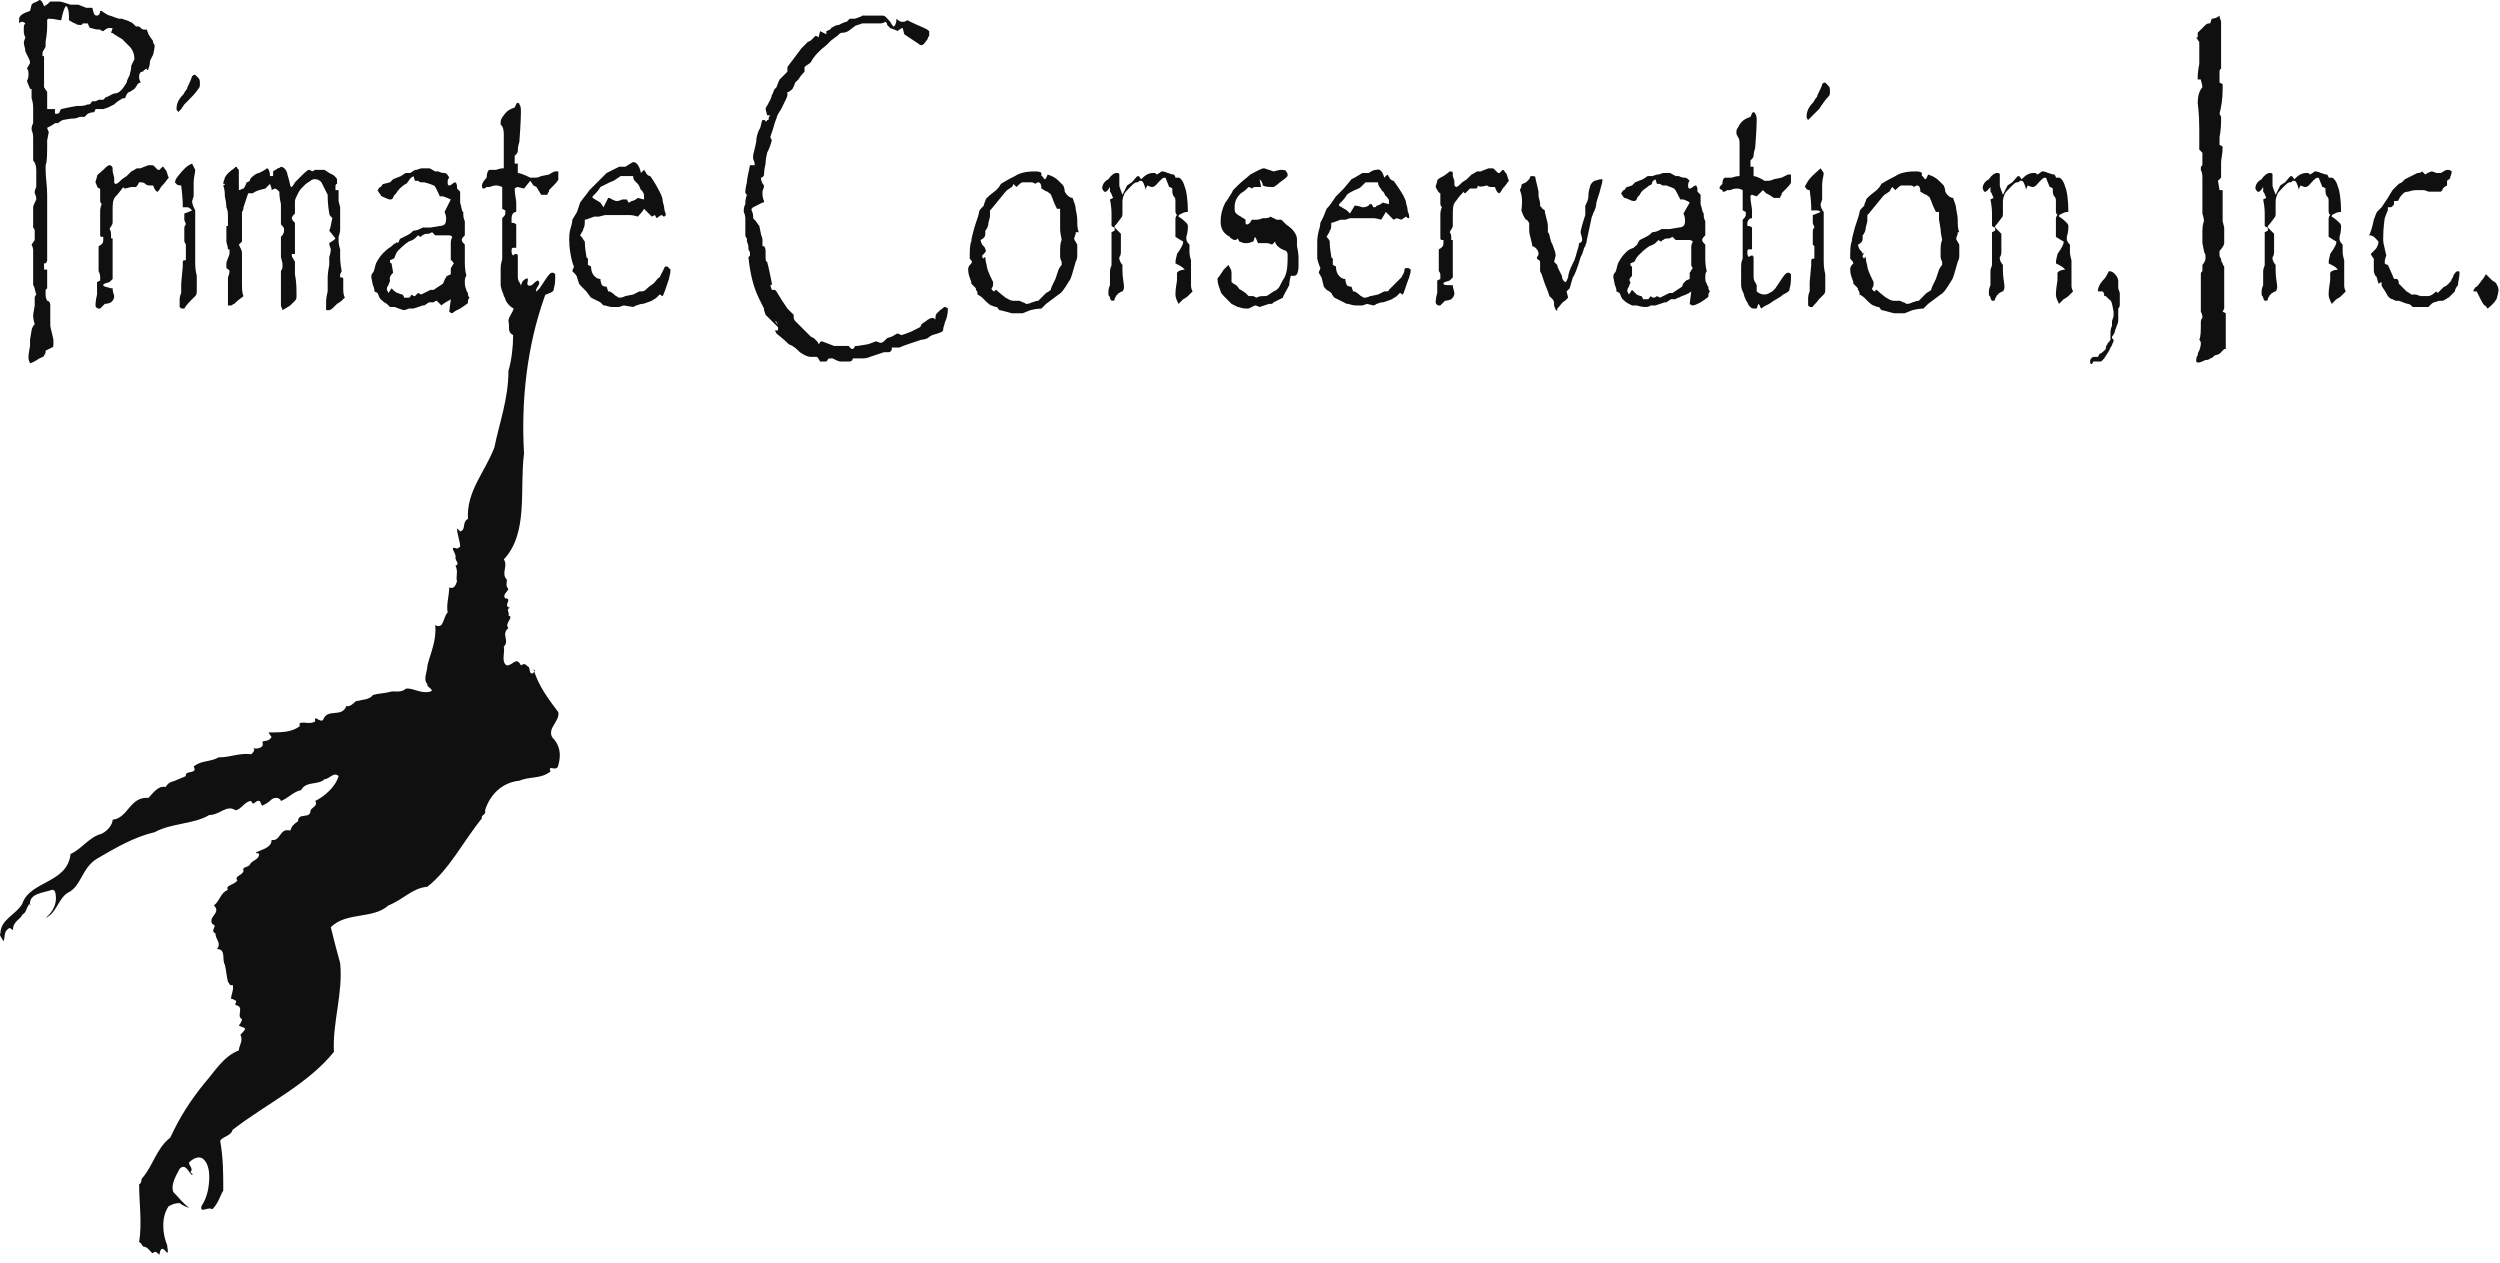 <svg width="293" height="148" viewBox="0 0 293 148" fill="none" xmlns="http://www.w3.org/2000/svg">
<path fill-rule="evenodd" clip-rule="evenodd" d="M62.33 33.423C62.513 33.24 62.878 32.875 63.061 32.875C63.609 33.423 62.33 33.788 63.061 34.519C63.243 34.336 64.156 33.971 63.791 34.884C61.782 40.546 61.052 46.938 61.417 53.148C60.869 57.349 61.965 62.463 59.043 65.568C59.59 66.298 58.677 67.212 59.408 67.942C59.408 68.308 59.225 68.673 59.59 69.038C59.408 69.403 58.86 69.769 59.225 70.134C60.138 70.134 58.86 71.047 59.773 71.23C59.225 71.412 59.773 71.778 59.59 72.143C60.321 72.326 59.043 73.056 59.59 73.604C58.677 74.335 59.773 75.065 59.043 75.796C59.225 76.344 58.677 77.622 59.408 77.987C60.138 77.987 60.504 76.891 61.052 77.987C61.6 77.622 61.6 77.987 61.965 78.17C62.148 78.353 61.965 79.083 62.513 78.901C62.513 78.718 62.695 78.718 62.695 78.535C62.513 78.535 62.513 78.535 62.513 78.353C63.061 80.362 64.339 82.005 65.435 83.467C65.618 84.562 64.156 85.293 64.704 86.389C65.618 87.302 65.8 88.398 65.435 89.676C65.252 90.59 64.156 89.494 64.522 90.407C63.426 91.32 62.148 90.955 60.869 91.503C58.86 91.685 57.399 93.147 56.851 94.973C57.034 95.521 56.303 95.521 56.486 95.886C54.294 98.626 52.65 101.913 50.093 103.922C48.267 104.105 47.354 105.383 45.527 106.114C43.701 107.758 40.596 106.845 38.77 108.671C39.135 110.132 39.5 111.593 39.865 112.872C40.231 116.342 38.952 119.812 39.135 123.282C36.03 127.118 31.281 129.309 27.263 132.414C27.081 133.145 26.167 133.145 25.802 133.693C26.167 135.702 26.167 137.528 26.167 139.537C25.802 140.085 25.619 140.998 24.889 141.729C24.341 141.364 23.428 142.277 23.61 141.364C24.341 140.268 24.524 138.989 24.524 137.893C24.524 137.163 24.341 136.067 23.61 135.702C23.062 135.519 22.515 135.884 22.149 136.25C22.149 136.615 22.697 136.98 22.332 137.345C22.332 137.528 22.697 137.528 22.515 137.711C22.149 137.528 21.784 136.25 21.053 136.98C20.688 137.711 19.958 138.807 20.323 139.72C21.053 140.45 21.419 140.998 22.149 141.546C21.967 141.546 21.236 141.181 21.053 140.998C20.506 140.998 20.14 141.181 19.775 141.364C18.862 142.642 19.044 144.651 19.592 145.93C19.592 146.295 19.775 146.66 19.592 146.843C19.41 146.66 19.044 146.112 18.862 146.477C18.679 146.66 18.679 147.391 18.679 147.025C18.496 147.025 18.314 146.478 17.948 146.843C17.766 147.025 17.401 146.112 16.853 146.112C16.67 146.112 16.67 145.747 16.305 145.564C16.67 143.373 16.305 140.998 16.305 138.807C16.67 138.624 16.487 138.259 16.67 138.076C17.948 136.615 18.314 134.606 19.958 133.327C21.053 130.953 22.332 128.944 23.976 126.935C25.254 125.474 26.167 123.83 27.994 123.1C27.994 122.552 28.542 122.004 28.176 121.273C28.359 121.09 28.724 120.725 28.724 120.543C28.542 120.36 28.176 120.36 27.994 120.177C28.176 119.995 28.359 119.629 28.359 119.447C27.628 119.081 28.724 117.986 27.628 117.803C27.446 117.62 27.811 117.438 27.628 117.255C27.446 117.255 27.446 117.072 27.081 117.072C27.081 116.524 27.446 115.977 27.263 115.429C26.898 115.611 26.898 115.246 26.715 115.063C26.533 114.333 26.533 113.785 26.35 113.054C25.985 112.506 26.533 111.228 25.437 111.228C25.985 110.497 25.254 110.132 25.254 109.402C24.524 109.036 25.619 108.488 24.889 108.306C24.341 107.392 25.985 107.027 25.072 106.114C25.802 105.566 25.802 104.653 26.715 104.288C26.35 103.74 27.446 103.74 27.811 103.192C27.446 102.644 28.359 102.644 28.542 102.096C28.359 101.548 28.907 101.731 29.272 101.365C29.455 100.817 30.368 100.817 30.368 100.087C30.185 99.904 30.003 100.087 30.003 99.904C30.733 99.539 31.829 99.356 31.829 98.443C32.925 98.626 32.742 96.982 34.021 97.347C34.203 96.799 34.386 96.617 34.934 96.251C34.934 95.156 36.395 96.069 36.395 94.973C36.578 94.608 37.308 94.425 36.943 93.877C38.039 93.329 39.317 92.233 39.683 90.955C39.135 90.407 38.587 91.32 38.039 91.32C37.308 92.051 35.847 91.503 35.299 92.599C34.386 92.781 33.838 93.512 32.925 93.877C32.742 93.329 32.012 93.512 31.829 93.694C31.464 94.06 31.099 94.242 30.733 94.425C30.551 94.242 30.551 93.877 30.368 93.877C30.003 93.695 29.637 94.608 29.455 93.877C28.724 93.877 28.359 94.79 27.628 94.973C26.533 94.242 25.802 95.521 24.524 95.521C22.697 96.617 20.14 96.434 18.131 97.53C15.757 98.078 13.565 99.356 11.373 100.635C9.547 101.731 9.547 103.922 7.903 104.653C6.807 105.383 6.625 107.027 5.346 107.575C6.26 106.845 6.807 105.749 6.442 104.47C6.26 104.288 6.26 104.288 6.077 104.288C5.164 104.653 3.337 104.653 3.52 106.114C3.703 105.931 3.337 105.931 3.337 106.114C2.972 106.662 3.155 106.845 2.607 107.21C2.424 107.758 1.511 107.94 1.511 109.036C1.328 108.854 1.146 108.671 0.963 108.854C0.415 109.219 0.598 109.949 0.415 110.315C0.232 109.949 -0.133 109.584 0.05 109.402C0.05 107.758 1.876 107.21 2.607 105.931C3.52 103.192 7.903 103.557 8.269 100.087C9.547 99.539 10.46 98.078 11.921 97.713C12.652 97.347 13.2 96.617 13.2 96.069C15.026 95.886 15.209 93.329 17.401 93.512C17.948 92.964 18.496 92.051 19.41 92.233C19.775 91.685 19.958 91.685 20.506 91.503C20.871 91.32 21.419 91.138 21.784 90.955C21.601 90.224 23.245 90.772 22.697 89.859C23.428 89.128 24.706 89.311 25.619 88.763C27.081 88.763 27.994 88.215 29.455 88.398C29.637 88.215 30.003 87.85 29.637 87.667C30.003 87.85 31.099 87.667 30.733 86.937C31.099 86.754 31.464 86.937 31.829 86.389C31.464 85.841 31.464 85.841 31.464 85.841C32.925 85.841 34.203 85.841 35.117 85.11C35.117 84.928 35.117 84.928 35.117 84.745C35.847 84.562 36.213 84.928 36.943 84.562C36.761 83.649 37.491 84.745 37.856 84.38C38.404 82.919 40.048 84.197 40.596 82.736C40.961 82.919 41.509 82.371 41.692 82.188C42.422 82.005 43.336 82.005 43.701 81.458C44.249 81.275 44.979 81.275 45.71 81.092C46.075 80.91 46.988 81.275 47.536 80.727C48.267 80.544 49.18 81.275 50.276 81.092C51.189 80.91 49.911 80.544 50.093 80.179C49.545 79.631 50.093 78.718 50.093 77.987C50.459 76.526 51.189 75.065 51.006 73.239C51.189 73.421 51.554 73.421 51.737 73.239C52.102 72.691 52.102 72.143 52.468 71.778C52.285 70.864 52.65 69.769 52.65 68.855C53.198 69.038 53.381 68.673 53.563 68.125C53.381 67.577 53.746 67.029 53.381 66.298C53.929 66.116 53.381 65.751 53.381 65.385C53.563 64.837 52.468 63.924 53.563 64.289C53.746 64.289 53.746 64.107 53.929 64.107C53.929 63.376 53.563 62.646 53.563 61.915C53.746 62.098 53.746 62.098 53.929 62.28C54.659 62.098 54.111 61.184 54.842 60.819C54.659 57.532 56.851 55.34 57.947 52.418C58.495 49.678 59.59 46.756 59.59 43.468C59.956 42.19 60.138 40.729 60.138 39.268C59.408 38.902 59.773 38.354 59.59 37.624C59.59 36.893 60.869 35.98 59.773 35.432C59.956 34.884 59.59 33.606 60.504 33.606C60.321 33.788 60.686 33.971 60.686 34.154C61.234 33.788 60.869 33.058 61.6 32.693C62.33 32.327 61.234 33.788 62.33 33.423Z" fill="#101010"/>
<path d="M5.163 0.731C5.529 0.548 5.711 0.365 5.894 0.183C6.259 0.183 6.625 0.183 6.99 0.183C7.173 0.183 7.72 0.365 8.268 0.548H9.182L10.095 0.913C10.095 0.913 10.277 0.913 10.825 0.913C11.008 1.644 11.008 1.826 11.373 1.826C11.556 1.826 11.739 1.644 11.739 1.278H11.921C11.921 1.278 12.104 1.461 12.469 1.644C12.652 1.826 13.017 1.826 13.382 2.009L13.93 2.192H14.296C14.661 2.374 15.026 2.374 15.209 2.557C15.391 2.557 15.574 2.74 15.939 3.105H16.305C16.487 3.288 16.67 3.47 16.852 3.47C16.852 3.47 17.035 3.47 17.218 3.47C17.218 3.653 17.4 3.835 17.4 4.018L17.766 4.566C17.766 4.566 17.948 4.749 17.948 4.931C17.948 5.114 18.131 5.297 18.131 5.297C18.131 5.297 18.131 5.662 17.948 6.392L17.583 7.123C17.583 7.671 17.4 8.036 17.4 8.036C17.4 8.036 17.4 8.219 17.218 8.219V8.036C17.035 8.036 17.035 8.219 16.852 8.219C16.852 8.219 16.852 8.401 16.67 8.401C16.487 8.401 16.305 8.584 16.305 8.949C16.305 9.132 16.305 9.315 16.487 9.68C16.305 9.68 16.122 9.863 16.122 9.863C15.939 10.228 15.757 10.411 15.757 10.411L15.209 10.776C15.026 10.776 14.843 10.958 14.661 11.506C14.478 11.506 14.296 11.506 14.113 11.689C14.113 11.689 13.748 11.872 13.382 12.237L12.652 12.602L12.104 12.785H11.556C11.373 12.785 11.373 12.785 11.373 12.785C11.373 12.785 11.373 12.785 11.191 12.785C11.191 12.967 11.008 13.15 11.008 13.15C11.008 13.15 10.643 13.15 10.277 13.333L9.912 13.698H9.364L8.816 13.881C8.086 13.881 7.538 14.063 7.355 14.063C7.355 14.063 6.99 14.246 6.807 14.429C6.807 14.429 6.625 14.429 6.442 14.429C6.259 14.611 5.894 14.794 5.529 14.976C5.529 15.159 5.711 15.342 5.711 15.524L5.529 16.438C5.529 18.081 5.529 18.995 5.346 19.36C5.346 19.725 5.346 19.908 5.346 19.908C5.346 20.821 5.529 21.734 5.529 22.83V23.926V26.848V27.579V29.04V30.501C5.529 30.501 5.529 30.684 5.346 30.866H5.163V31.597H5.529V31.779C5.529 31.962 5.529 31.962 5.529 32.327C5.529 32.51 5.529 32.693 5.529 32.875V33.606V33.788L5.346 33.971C5.346 34.154 5.346 34.336 5.346 34.519C5.346 34.702 5.346 34.884 5.529 35.25C5.711 35.25 5.894 35.432 5.894 35.797C5.894 36.345 5.894 37.076 5.894 37.806C5.894 37.989 5.894 37.989 5.894 38.172C5.894 38.355 6.077 38.902 6.259 39.816C6.259 39.998 6.259 39.998 6.259 40.181C6.259 40.546 6.259 40.729 6.077 40.729C6.077 40.729 5.711 40.911 5.346 41.094C5.346 41.277 5.346 41.459 5.163 41.642C5.163 41.825 4.981 41.825 4.616 42.007C4.068 42.373 3.702 42.555 3.52 42.555C3.337 42.19 3.337 42.007 3.337 41.825C3.337 41.825 3.337 41.459 3.52 40.546V39.816L3.702 38.72C3.702 38.537 3.885 38.172 4.068 37.989C3.885 37.441 3.885 37.076 3.885 36.893L4.068 35.797V34.884C4.068 34.884 4.068 34.702 4.25 34.519C4.068 33.971 4.068 33.606 3.885 33.423C3.885 33.058 3.885 32.875 3.885 32.875V30.136C3.885 29.77 3.885 29.405 3.885 29.405C3.885 29.222 3.885 29.04 3.702 28.674L4.068 28.127C4.068 27.761 4.068 27.579 4.068 27.579C4.068 27.396 4.068 27.213 4.068 27.031C4.068 27.031 4.068 26.848 3.885 26.666C3.885 26.3 3.885 26.118 3.885 26.118V24.291C3.885 24.108 4.068 23.743 4.25 23.378C4.25 23.195 4.25 23.013 4.068 22.647C4.068 22.647 4.068 22.647 4.068 22.465C4.068 22.465 4.068 22.282 4.25 21.917V20.821V19.908C4.25 19.36 4.068 18.995 3.885 18.812C3.885 18.447 3.885 18.264 3.885 18.264C3.885 17.899 3.885 17.716 3.885 17.534C3.885 17.534 3.885 17.351 3.885 16.985V16.072C3.885 15.524 3.702 15.342 3.702 15.159C3.702 14.976 3.702 14.794 3.885 14.429C3.885 14.246 3.885 14.246 3.885 14.063C3.885 13.881 3.885 13.698 3.885 13.515C3.885 13.15 3.885 12.967 3.885 12.785C3.885 12.419 3.885 12.054 3.702 11.506C3.702 10.958 3.702 10.776 3.702 10.593C3.702 10.411 3.702 10.411 3.52 10.411L3.154 9.497C3.337 9.132 3.337 8.949 3.337 8.767C3.337 8.401 3.337 8.219 3.154 8.036C3.337 7.671 3.52 7.488 3.52 7.306C3.52 7.123 3.337 6.758 2.972 6.027C2.972 5.662 2.789 5.297 2.789 4.931L2.972 4.383C2.789 4.018 2.789 3.835 2.789 3.653C2.789 3.47 2.789 3.47 2.789 3.288C2.789 3.105 2.789 2.922 2.972 2.74C2.789 2.557 2.606 2.557 2.606 2.557C2.424 2.557 2.424 2.557 2.241 2.74C2.241 2.557 2.241 2.374 2.241 2.374C2.241 2.192 2.241 2.009 2.424 1.826C2.606 1.644 2.972 1.461 3.52 1.278L3.702 0.548L3.885 0.365C4.433 0.183 4.616 0 4.616 0C4.798 0 4.981 0.183 5.163 0.731ZM4.981 6.575H5.163C5.163 6.94 5.163 7.123 5.163 7.123C5.163 7.306 5.163 8.036 5.163 9.315C5.163 9.497 5.163 9.863 5.163 10.228L5.529 10.776C5.529 11.141 5.529 11.324 5.529 11.506C5.529 11.689 5.529 11.689 5.529 11.872C5.529 12.054 5.529 12.054 5.529 12.054C5.529 12.237 5.529 12.419 5.529 12.602V12.785H5.894C6.077 12.785 6.259 12.785 6.442 12.785V13.333C6.442 13.333 6.442 13.333 6.625 13.333C6.807 13.333 6.807 13.333 6.99 13.15C6.99 12.967 7.173 12.785 7.173 12.785C7.173 12.785 7.903 12.602 8.999 12.419C9.547 12.419 9.912 12.419 10.277 12.237C10.46 12.237 10.643 12.237 10.643 12.054C10.825 11.872 10.825 11.872 10.825 11.872H11.191C11.556 11.689 11.556 11.689 11.739 11.689C11.739 11.689 11.921 11.689 12.104 11.689C12.286 11.506 12.286 11.506 12.469 11.324C12.469 11.506 12.834 11.141 13.382 10.958C13.93 10.958 14.296 10.593 14.843 9.68C14.843 9.497 15.026 9.132 15.209 8.767C15.209 8.584 15.391 8.219 15.391 7.671C15.574 7.306 15.757 6.94 15.757 6.94C15.757 6.392 15.574 5.844 15.209 5.479C15.209 5.479 14.843 5.114 14.296 4.566C14.296 4.566 13.93 4.383 13.382 4.018C13.382 4.018 13.2 3.835 13.017 3.835L13.2 3.288H12.652C12.286 3.47 12.104 3.653 12.104 3.653C12.104 3.653 11.921 3.653 11.739 3.47C11.008 3.47 10.825 3.288 10.643 3.288C10.46 3.288 10.46 3.105 10.277 2.74C10.095 2.74 9.912 2.74 9.729 2.74C9.729 2.74 9.729 2.74 9.547 2.922C9.182 2.922 8.999 2.922 8.816 2.74C8.634 2.74 8.451 2.557 8.086 2.374C8.086 1.644 8.086 1.278 7.903 0.913C7.903 0.913 7.903 0.731 7.72 0.731C7.538 0.913 7.355 1.461 7.173 2.374C6.807 2.374 6.442 2.192 5.711 2.192C5.711 2.192 5.529 2.192 5.529 2.374C5.529 2.74 5.529 2.922 5.529 3.105C5.529 4.018 5.346 4.749 5.346 4.931V5.114C5.346 5.297 5.346 5.297 5.346 5.479C5.163 5.844 4.981 6.027 4.981 6.21V6.392V6.575Z" fill="#101010"/>
<path d="M11.19 21.369C11.19 21.186 11.373 20.821 11.373 20.638C11.373 20.456 11.738 20.273 12.104 19.908C12.469 19.542 12.652 19.36 12.834 19.36C13.017 19.36 13.2 19.542 13.2 19.725V20.09L13.382 20.821C13.382 21.004 13.382 21.186 13.382 21.186C13.382 21.369 13.382 21.552 13.565 21.552C13.747 21.552 13.93 21.369 14.295 21.004L14.843 20.638L15.391 20.09L15.756 19.908C15.939 19.725 16.122 19.725 16.122 19.725H16.487C16.487 19.725 16.852 19.543 17.4 19.36C17.4 19.36 17.583 19.36 17.765 19.36C17.948 19.36 17.948 19.36 18.131 19.542C18.131 19.542 18.313 19.725 18.496 19.908C18.679 19.908 18.679 19.908 18.679 19.908C18.679 19.908 18.861 19.725 19.044 19.542C19.227 19.542 19.227 19.725 19.409 19.908C19.592 20.09 19.592 20.456 19.774 20.821C19.592 21.004 19.409 21.369 18.861 21.917C18.679 22.282 18.496 22.465 18.496 22.465C18.313 22.465 18.131 22.282 17.948 21.734C17.765 21.734 17.583 21.734 17.583 21.734C17.4 21.734 17.218 21.734 17.035 21.552C16.852 21.369 16.67 21.369 16.304 21.369C16.122 21.734 16.122 21.734 15.939 21.917C15.756 21.917 15.574 21.917 15.391 21.917L14.661 22.099C14.661 22.099 14.478 22.099 14.478 21.917C14.295 22.099 13.93 22.647 13.565 23.013C13.2 23.378 13.2 23.926 13.2 24.656C13.2 24.839 13.2 25.022 13.2 25.387C13.2 25.57 13.2 25.935 13.2 26.117C13.2 26.3 13.017 26.483 12.834 26.848C13.017 27.031 13.017 27.396 13.017 27.579C13.017 27.761 13.017 27.761 13.017 27.944H13.2V28.674V32.51V32.693L12.834 33.058C12.286 33.24 12.104 33.24 12.104 33.423C12.104 33.606 12.469 33.606 13.017 33.788H13.2C13.2 34.336 13.382 34.519 13.382 34.702C13.382 35.067 13.2 35.249 13.017 35.432C13.017 35.432 12.652 35.615 12.286 35.615C12.286 35.615 12.104 35.797 11.738 36.163H11.556C11.373 36.163 11.19 35.98 11.19 35.797C11.19 35.797 11.19 35.249 11.373 34.519V34.336C11.373 34.336 11.373 33.971 11.373 33.423C11.373 33.423 11.373 33.24 11.373 33.058L11.738 32.875C11.738 32.693 11.738 32.693 11.738 32.51C11.738 32.327 11.738 32.145 11.556 31.779C11.556 31.597 11.556 31.414 11.556 31.231C11.556 31.049 11.556 30.683 11.556 30.136C11.556 29.588 11.556 29.222 11.556 28.857C11.921 28.674 12.104 28.492 12.104 28.127C12.104 28.127 12.104 27.944 12.104 27.761C11.921 27.761 11.921 27.761 11.921 27.761C11.921 27.761 11.738 27.761 11.738 27.579C11.738 27.213 11.738 27.031 11.738 26.665V26.3V25.752V25.57C11.738 25.387 11.738 25.387 11.738 25.204C11.738 25.022 11.738 25.022 11.738 24.839C11.738 24.656 11.738 24.291 11.921 23.926C11.738 23.743 11.738 23.561 11.738 23.561C11.738 23.561 11.738 23.013 11.738 22.099C11.373 22.099 11.373 21.734 11.19 21.369Z" fill="#101010"/>
<path d="M20.505 21.369C20.505 21.186 20.688 20.821 20.871 20.638C21.419 19.908 21.966 19.36 22.514 19.177L22.88 19.908C22.88 20.273 22.697 20.821 22.697 21.369C22.697 21.917 22.697 22.282 22.697 22.282V23.013L22.514 23.561C22.514 23.926 22.697 24.291 22.88 24.656C22.88 24.839 22.88 24.839 22.88 25.022V26.117V26.3C22.88 26.483 22.88 26.483 22.88 26.848V30.866C22.88 31.049 22.88 31.597 23.062 32.327V33.24C23.062 33.606 23.062 33.971 23.062 33.971C23.062 34.336 23.062 34.519 22.88 34.702C22.88 34.702 22.697 34.884 22.332 35.249C21.784 35.797 21.601 36.163 21.601 36.163H21.419C21.236 36.163 21.236 36.163 21.053 35.98C21.053 35.615 21.053 35.432 21.053 35.249C21.053 35.067 21.053 34.702 21.236 34.336V33.24L21.419 31.232V30.866C21.419 30.683 21.419 30.501 21.601 30.501C21.601 30.501 21.601 30.501 21.784 30.501C21.784 30.318 21.784 30.136 21.784 29.953C21.784 29.77 21.784 29.588 21.784 29.222C21.784 29.04 21.784 28.857 21.784 28.674L21.601 28.309C21.601 27.944 21.601 27.761 21.601 27.579C21.601 27.579 21.601 27.396 21.601 27.213C21.601 27.031 21.601 27.031 21.601 26.848C21.601 26.666 21.601 26.483 21.784 26.3C21.784 26.117 21.601 25.935 21.601 25.752V25.57V25.022C22.149 24.839 22.514 24.656 22.514 24.656C22.332 24.474 22.149 24.291 21.966 24.291C21.784 24.291 21.601 24.291 21.419 24.291C21.419 24.108 21.419 23.926 21.419 23.926C21.419 23.926 21.419 23.195 21.236 21.734C20.688 21.734 20.688 21.552 20.505 21.369ZM20.688 12.785C20.688 12.237 20.871 11.689 21.419 11.141C21.601 10.958 21.601 10.776 21.784 10.593C21.784 10.593 21.966 10.411 21.966 10.228C22.332 9.497 22.514 8.949 22.514 8.949C22.697 8.767 22.697 8.767 22.88 8.767C22.88 8.767 23.062 8.949 23.245 9.132C23.428 9.315 23.428 9.497 23.428 9.863C23.428 10.045 23.428 10.228 23.245 10.411C22.88 10.958 22.514 11.324 21.966 11.872L21.601 12.237L21.236 12.785C21.053 12.967 20.871 13.15 20.871 13.15C20.871 12.967 20.688 12.967 20.688 12.785Z" fill="#101010"/>
<path d="M26.167 21.552C26.167 21.186 26.35 21.004 26.35 20.821C26.532 20.456 26.898 20.09 27.445 19.725C27.628 19.543 27.628 19.543 27.628 19.543C27.628 19.543 27.811 19.543 27.811 19.725L27.993 19.908C27.993 20.273 27.993 20.456 27.993 20.638C27.993 21.004 27.993 21.186 27.993 21.369C27.993 21.552 27.993 21.917 27.993 22.282C28.176 22.282 28.359 22.099 28.541 22.099C28.541 22.099 28.724 21.917 28.907 21.369C29.089 21.369 29.272 21.186 29.272 21.186C29.272 21.186 29.272 21.004 29.454 20.821C29.82 20.456 30.185 20.273 30.368 20.273C30.733 20.09 31.098 19.908 31.281 19.725C31.464 19.725 31.646 20.09 31.646 20.638H32.011V20.09C32.194 19.908 32.377 19.908 32.559 19.725C32.742 19.725 32.925 19.543 32.925 19.543C33.107 19.543 33.473 19.725 33.655 20.273C33.655 20.456 33.838 20.821 34.02 21.734C34.02 21.917 34.203 21.917 34.203 21.917C34.203 21.917 34.386 21.734 34.568 21.369C34.751 21.186 34.934 21.004 35.116 20.821C35.664 20.273 36.03 19.908 36.212 19.908C36.212 19.908 36.395 19.908 36.578 20.09L36.943 19.908H37.673H38.039L38.587 20.273L38.952 20.456C39.317 20.638 39.5 21.004 39.5 21.004V21.552C39.317 21.552 39.317 21.734 39.317 21.917C39.317 21.917 39.317 22.099 39.317 22.282H39.682C39.682 22.465 39.682 23.013 39.682 23.561L39.865 24.291V26.483V26.848C39.865 27.031 39.865 27.213 39.682 27.761C39.682 27.761 39.682 27.944 39.682 28.127C39.682 28.309 39.682 28.674 39.865 29.222C39.865 29.405 39.865 29.405 39.865 29.588C39.865 29.588 39.865 29.77 39.865 30.136C39.865 30.318 39.865 30.866 40.048 31.779L39.865 32.145V32.51C39.865 32.51 39.865 32.51 40.048 32.51C40.048 32.51 40.23 32.51 40.23 32.693C40.23 33.058 40.23 33.24 40.23 33.423C40.23 33.606 40.23 33.788 40.23 33.788C40.23 34.154 40.23 34.519 40.413 34.884C40.23 35.067 39.865 35.432 39.5 35.615C38.952 36.163 38.769 36.345 38.587 36.345C38.404 36.345 38.404 36.345 38.221 36.345C38.221 35.98 38.221 35.797 38.221 35.432C38.221 35.25 38.221 34.884 38.404 34.154C38.404 33.971 38.404 33.971 38.404 33.788C38.404 33.788 38.404 33.423 38.404 32.693V32.51C38.404 32.51 38.404 31.962 38.587 31.049V30.136C38.769 29.588 38.769 29.222 38.769 29.222C38.769 29.04 38.587 28.857 38.587 28.492L39.135 28.127L39.317 27.944L38.587 27.031C38.769 26.666 38.769 26.3 38.952 25.57C38.769 25.387 38.587 25.204 38.587 25.022C38.404 23.926 38.404 23.195 38.404 22.83C38.221 22.465 38.039 22.099 37.673 21.369C37.491 21.186 37.308 21.004 36.943 21.004C36.76 21.004 36.578 21.004 36.395 21.186L35.847 21.552L35.664 21.734L35.482 21.917C35.299 22.099 35.116 22.282 34.934 22.647C34.751 23.013 34.568 23.378 34.568 23.561V25.022C34.386 25.204 34.203 25.387 34.203 25.57C34.203 25.752 34.386 25.935 34.568 26.118C34.568 26.666 34.568 27.213 34.568 27.396C34.568 28.127 34.568 28.674 34.568 29.04C34.568 29.222 34.568 29.405 34.568 29.77H34.203V29.953C34.203 30.136 34.386 30.318 34.568 30.684C34.568 30.866 34.568 30.866 34.568 31.049V31.414C34.568 31.779 34.568 31.962 34.568 32.145C34.751 33.058 34.751 33.788 34.751 34.702C34.751 34.884 34.751 35.067 34.568 35.25C34.568 35.25 34.386 35.432 34.02 35.797C33.473 36.163 33.107 36.345 33.107 36.345C33.107 36.163 32.925 35.98 32.925 35.797C32.925 35.615 32.925 35.25 32.925 34.884C32.925 34.519 32.925 33.788 32.925 33.058C32.925 32.51 32.925 32.145 32.925 31.779L33.107 31.414C33.107 31.232 33.107 31.049 33.107 30.866L32.925 30.136V29.222V28.857C32.925 28.309 32.925 27.944 32.925 27.761C33.29 27.396 33.29 27.213 33.29 26.848C33.29 26.666 33.107 26.483 32.925 26.3C32.925 25.935 32.925 25.204 32.925 23.926C32.742 23.195 32.742 22.647 32.742 22.465C32.559 22.282 32.377 22.099 32.194 22.099L31.829 22.282V22.099L31.646 21.552C31.281 21.917 31.098 22.099 31.098 22.099L30.368 22.282C29.82 22.465 29.637 22.647 29.637 22.647C29.637 22.647 29.454 22.647 29.089 22.647C28.907 23.195 28.724 23.743 28.541 24.291C28.541 24.656 28.359 24.839 28.359 24.839V25.752V26.483V27.213C28.359 27.579 28.359 27.944 28.359 28.309L27.993 28.674C28.176 29.04 28.359 29.405 28.359 29.588C28.359 29.77 28.359 30.136 28.359 30.684V31.414V31.597C28.359 32.145 28.359 32.693 28.359 33.058C28.359 33.788 28.359 34.336 28.541 34.702C28.359 34.884 27.993 35.067 27.445 35.615C27.263 35.615 27.263 35.797 27.08 35.797C27.08 35.797 26.898 35.797 26.715 35.797C26.715 35.615 26.715 35.615 26.715 35.615V34.884V33.788V32.875V32.51C26.715 32.51 26.898 32.145 26.898 31.779C26.898 31.597 26.715 31.597 26.532 31.414C26.532 31.232 26.532 31.049 26.532 30.866C26.532 30.684 26.715 30.318 26.898 29.77C26.898 29.77 26.898 29.588 26.898 29.222H26.715C26.715 28.857 26.532 28.492 26.532 28.309C26.532 28.127 26.532 27.396 26.532 26.483H26.715V26.3C26.715 25.935 26.715 25.752 26.715 25.57C26.715 25.022 26.715 24.656 26.532 24.291C26.532 24.291 26.532 23.743 26.35 23.013C26.35 22.647 26.35 22.282 26.167 21.734C26.532 21.552 26.35 21.552 26.167 21.552Z" fill="#101010"/>
<path d="M46.623 28.492C46.806 28.309 46.806 27.944 46.988 27.944C46.988 27.944 47.353 27.761 47.719 27.579C48.084 27.396 48.267 27.213 48.449 27.031C48.449 27.031 48.815 27.031 49.18 26.848L49.545 26.665H49.728H49.91H50.458L51.554 26.483C51.919 26.483 52.102 26.3 52.102 26.3C52.285 26.117 52.285 25.752 52.285 25.57C52.285 25.57 52.285 25.204 52.102 24.839L52.833 23.378C52.833 23.378 52.467 23.195 51.919 23.013C51.919 23.013 51.737 23.013 51.554 23.013C51.189 22.282 51.006 21.734 50.824 21.734C50.824 21.734 50.458 21.552 49.728 21.369H49.363C49.18 21.369 48.997 21.186 48.997 21.186C48.997 21.186 48.815 21.186 48.632 21.186L48.449 20.638C48.267 20.821 48.084 20.821 47.901 21.186C47.719 21.369 47.719 21.552 47.536 21.552C46.988 21.917 46.623 22.282 46.44 22.647L46.258 22.83C46.075 23.013 46.075 23.195 46.075 23.195C45.892 23.378 45.892 23.378 45.71 23.378C45.71 23.378 45.527 23.378 45.162 23.195C44.797 23.013 44.614 23.013 44.614 22.83C44.614 22.83 44.431 22.647 44.249 22.282C44.431 22.099 44.431 21.917 44.614 21.917C44.797 21.734 44.797 21.552 44.979 21.552L45.71 21.369L46.075 21.004L46.988 20.638L47.536 20.273H48.084L48.632 19.908H48.815L49.363 19.725C49.728 19.725 50.093 19.725 50.276 19.725C50.458 19.725 50.641 19.908 51.006 20.09H51.372C51.737 20.273 51.919 20.273 52.102 20.273C52.285 20.273 52.467 20.456 52.65 20.821C52.467 21.004 52.467 21.186 52.467 21.369C52.467 21.552 52.467 21.734 52.65 21.734C52.65 21.734 52.833 21.734 53.015 21.552C53.015 21.552 53.198 21.369 53.381 21.369C53.563 21.552 53.563 21.734 53.563 22.099L53.929 22.465C53.929 22.647 53.929 22.647 53.929 22.83V23.743C54.111 24.291 54.111 24.839 54.294 24.839C54.294 25.204 54.294 25.57 54.477 25.935C54.477 26.848 54.477 27.396 54.477 27.579C54.294 27.761 54.111 27.944 54.111 28.127C54.111 28.309 54.294 28.492 54.477 28.674C54.477 28.857 54.477 29.04 54.477 29.222C54.477 29.405 54.477 29.588 54.477 29.953C54.477 30.136 54.477 30.318 54.477 30.501C54.477 31.049 54.477 31.597 54.659 32.327C54.477 32.51 54.477 32.875 54.477 33.058C54.477 33.24 54.477 33.606 54.659 33.971C54.659 33.971 54.659 34.154 54.842 34.336C54.842 34.519 54.842 34.702 55.024 34.884C54.842 35.067 54.842 35.249 54.842 35.432C54.842 35.615 54.659 35.615 54.477 35.797L53.929 36.163L53.563 36.345C53.198 36.528 53.015 36.711 53.015 36.711C53.015 36.711 52.833 36.711 52.65 36.528L52.833 35.067C52.65 35.249 52.102 35.432 51.737 35.797L51.189 35.249C51.006 35.249 50.824 35.432 50.824 35.432H50.276L49.728 35.797H49.545L48.449 36.163H47.901C47.536 36.345 47.353 36.345 47.353 36.345C47.171 36.345 46.806 36.163 46.258 35.98H45.71L45.344 35.615C44.979 35.432 44.797 35.249 44.614 35.067C44.431 34.884 44.431 34.702 44.249 34.336L43.883 34.154C43.883 33.971 43.883 33.788 43.701 33.423L43.518 32.51C43.518 32.327 43.518 32.145 43.701 31.962C43.883 31.779 43.883 31.414 44.066 30.866C44.431 30.136 44.797 29.77 44.979 29.588C45.162 29.405 45.344 29.222 45.892 28.857C46.075 28.674 46.258 28.492 46.44 28.492C46.44 28.309 46.44 28.309 46.623 28.492ZM45.71 32.875C45.71 33.058 45.527 33.24 45.527 33.423C45.344 33.606 45.344 33.788 45.344 33.971L45.527 34.336L45.892 33.788C46.258 34.154 46.44 34.336 46.623 34.336C46.988 34.519 47.171 34.519 47.171 34.519C47.171 34.519 47.353 34.702 47.353 34.884C47.536 34.884 47.719 34.884 47.719 34.884H47.901C48.084 34.884 48.084 34.702 48.267 34.519C48.449 34.702 48.449 34.702 48.632 34.702C48.632 34.702 48.815 34.519 48.997 34.336L49.363 34.519L50.093 34.154L50.458 33.971H50.824L51.372 33.606L51.919 33.24C52.102 32.875 52.102 32.693 52.285 32.51C52.285 32.327 52.467 32.327 52.833 32.145V31.414C53.015 31.231 53.015 31.049 53.198 30.866C53.015 30.683 53.015 30.501 52.833 30.501C52.833 30.318 52.833 30.136 52.833 29.953V29.588C52.833 29.222 52.833 28.857 52.833 28.674V28.492C52.833 28.309 52.833 28.127 53.015 27.761C53.015 27.761 52.833 27.579 52.65 27.579H52.102H51.554H51.189H51.006C51.006 27.579 50.824 27.396 50.641 27.213L50.276 27.396C49.91 27.396 49.728 27.396 49.545 27.579C49.363 27.579 49.363 27.761 49.363 27.761C49.363 27.761 49.18 27.761 48.997 27.579C48.997 27.579 48.815 27.761 48.632 27.944C48.632 27.944 48.449 28.127 47.901 28.309C47.353 28.674 46.988 29.04 46.623 29.405C46.623 29.405 46.44 29.588 46.258 30.136C46.258 30.318 46.075 30.318 45.71 30.501C45.71 30.683 45.71 30.683 45.71 30.683C45.71 30.683 45.71 30.866 45.892 30.866L46.075 31.962C45.527 32.51 45.71 32.693 45.71 32.875Z" fill="#101010"/>
<path d="M57.034 20.821C57.034 20.273 57.216 19.908 57.399 19.908H58.13C58.678 19.725 58.86 19.725 59.043 19.725C59.043 19.543 59.043 19.36 59.043 19.177C59.043 17.899 59.043 16.803 59.043 15.89C59.043 15.524 59.043 15.159 58.86 14.794L58.678 14.611C58.678 14.429 58.678 14.429 58.678 14.246C58.678 14.063 58.86 13.698 59.043 13.515C59.408 12.967 59.773 12.785 60.321 12.602C60.504 12.237 60.504 12.054 60.687 12.054C60.687 12.054 60.869 12.054 60.869 12.237C61.052 12.42 61.052 12.785 61.052 13.15C61.052 13.15 61.052 14.246 60.869 16.62C60.687 17.168 60.687 17.534 60.687 17.716C60.687 17.899 60.504 18.081 60.321 18.264C60.321 18.629 60.321 18.812 60.321 19.177H60.687V20.273C60.869 20.273 61.417 20.456 62.148 20.821C62.148 20.821 62.33 20.821 62.696 20.821C62.878 20.821 63.061 20.821 63.426 20.638L64.339 20.456C64.887 20.09 65.07 20.09 65.07 20.09C65.253 20.09 65.253 20.09 65.435 20.09C65.435 20.456 65.435 20.821 65.435 21.004C65.435 21.186 65.07 21.552 64.522 22.099C64.339 22.282 64.339 22.282 64.339 22.465C64.157 22.647 64.157 22.83 64.157 22.83C64.157 22.83 63.974 22.83 63.791 22.83C63.609 22.83 63.609 22.83 63.426 22.83L62.878 21.917L62.513 21.734L62.148 21.186L61.417 22.099L60.687 21.917C60.687 21.917 60.504 21.917 60.321 22.099C60.321 22.83 60.504 23.378 60.504 23.743C60.504 23.926 60.504 24.291 60.504 24.839C60.139 24.839 59.956 25.204 59.956 25.57C59.956 25.752 59.956 25.935 59.956 26.118C60.139 26.118 60.321 26.118 60.504 26.3V29.04C60.321 29.04 60.321 29.04 60.139 29.04C59.956 29.04 59.956 29.223 59.956 29.405C59.956 29.588 59.956 29.77 60.139 29.953C60.321 29.77 60.321 29.77 60.504 29.77C60.687 29.77 60.687 29.953 60.687 30.136V31.049C60.687 31.597 60.687 32.145 60.687 32.327C60.687 32.51 60.687 32.875 60.869 33.058L61.052 33.423V33.606C61.052 33.788 61.052 33.971 61.052 34.154C61.417 34.336 61.6 34.519 61.965 34.519C62.33 34.519 62.513 34.336 62.878 34.154C63.061 33.971 63.243 33.788 63.243 33.788L63.974 32.693C64.339 32.145 64.522 31.962 64.705 31.962C64.887 31.962 64.887 31.962 65.07 32.145C65.07 32.327 65.07 32.693 65.07 32.693C65.07 33.423 64.887 33.788 64.887 33.971C64.887 34.154 64.522 34.336 63.974 34.519C63.609 34.884 63.061 35.25 62.33 35.615L61.782 35.797C61.417 35.98 61.234 36.163 61.234 36.163C61.234 36.163 61.052 35.98 61.052 35.797L60.869 35.615L60.687 36.163C60.504 36.163 60.504 36.163 60.321 36.163C60.139 36.163 59.773 35.98 59.408 35.432C59.225 35.25 59.225 34.884 59.043 34.702C59.043 34.702 59.043 34.519 58.86 34.154C58.678 33.606 58.678 33.423 58.678 33.423C58.678 33.241 58.678 33.058 58.678 32.875C58.678 32.693 58.678 32.145 58.678 31.414C58.678 30.866 58.86 30.501 58.86 30.318C58.86 30.136 58.86 29.77 58.86 29.405C58.86 28.675 58.86 27.579 58.86 25.57C59.043 25.387 59.225 25.204 59.225 25.022C59.225 24.839 59.225 24.839 59.225 24.657L58.86 24.474V24.291C58.86 24.291 58.86 24.109 58.86 23.926C58.86 23.561 58.86 22.83 58.86 21.917C58.495 21.734 58.13 21.734 58.13 21.734C58.13 21.734 57.764 21.734 57.399 21.917H57.034C56.851 22.099 56.669 22.099 56.669 22.099C56.486 22.099 56.486 21.917 56.486 21.734C56.486 21.552 56.669 21.186 57.034 20.821Z" fill="#101010"/>
<path d="M75.115 20.273L75.48 19.908C75.663 20.09 75.663 20.273 75.845 20.456C75.845 20.456 76.028 20.638 76.211 20.638C76.211 20.638 76.759 21.369 77.306 22.465C77.489 22.83 77.672 23.195 77.672 23.561C77.672 23.743 77.854 24.108 77.854 24.474C77.854 24.656 78.037 25.022 78.037 25.204L77.854 25.387C77.672 25.387 77.672 25.204 77.489 25.204L76.941 25.57L76.759 25.204L76.393 25.387C75.845 24.839 75.48 24.474 75.48 24.474C75.48 24.474 75.297 24.839 74.75 25.387C74.202 25.204 73.836 25.204 73.836 25.204C73.654 25.204 73.471 25.204 73.288 25.204C73.106 25.204 72.74 25.204 72.01 25.204H71.462H70.914L70.183 25.387H69.636C69.088 25.57 68.722 25.752 68.54 25.752C68.54 26.3 68.54 26.483 68.357 26.848C68.357 27.031 68.174 27.213 67.992 27.579C68.357 27.944 68.357 28.127 68.54 28.309C68.54 29.222 68.722 29.77 68.722 30.136L68.905 30.318V31.049L69.27 31.231C69.27 31.779 69.453 32.145 69.636 32.327C69.818 32.51 70.001 32.693 70.366 32.693C70.366 33.058 70.549 33.423 70.549 33.423C70.549 33.423 70.731 33.606 71.097 33.606L71.279 34.154C71.462 34.154 71.462 34.154 71.462 34.154C71.462 34.154 71.827 34.336 72.193 34.702C72.375 34.702 72.375 34.884 72.558 34.884C72.74 34.884 72.923 34.884 73.288 34.702L74.202 34.519L74.932 34.154C75.297 34.154 75.48 34.154 75.663 33.971C75.845 33.788 76.028 33.606 76.576 33.24C76.941 32.875 77.124 32.51 77.306 32.51C77.489 32.145 77.672 31.779 77.854 31.414C77.854 31.231 78.037 31.231 78.22 31.231C78.22 31.231 78.402 31.414 78.585 31.597C78.585 32.145 78.402 32.51 78.402 32.693C78.037 33.788 77.854 34.336 77.672 34.702C77.489 34.702 77.489 34.519 77.306 34.519C77.306 34.519 77.124 34.702 76.941 34.884C76.759 35.067 76.576 35.067 76.393 35.249C75.845 35.432 75.48 35.615 75.297 35.615C74.932 35.615 74.75 35.797 74.567 35.797C74.202 35.98 74.202 35.98 74.202 35.98L73.106 35.797L72.558 35.98H72.375C72.193 35.98 72.01 35.98 71.827 35.98C71.645 35.98 71.462 35.98 70.914 35.797H70.731L70.366 35.432C69.636 35.067 69.27 34.884 69.27 34.884C69.27 34.884 69.088 34.702 68.722 34.154C68.722 34.154 68.54 33.971 68.174 33.606C67.992 33.423 67.809 33.24 67.809 33.058L67.627 32.51C67.627 32.327 67.444 32.145 67.079 31.779C67.079 31.597 67.261 31.414 67.261 31.231C67.261 31.231 67.079 30.866 66.896 29.953C66.896 29.77 66.713 29.222 66.713 28.127C66.713 27.761 66.713 27.213 66.896 26.665C67.079 26.117 67.079 25.752 67.079 25.752L67.627 24.839L67.992 23.743C68.357 23.195 68.722 22.83 69.088 22.282L70.001 21.369L71.097 20.273L71.462 20.09L72.558 19.543H73.288C73.836 19.177 74.202 18.994 74.202 18.994C74.567 18.994 74.932 19.36 75.115 20.273ZM73.471 23.378L73.654 23.743C73.836 23.743 74.019 23.561 74.019 23.561C74.202 23.561 74.567 23.378 74.75 23.195L75.48 23.378C75.48 23.378 75.48 23.378 75.48 23.195V23.013C75.48 22.83 75.48 22.647 75.297 22.465C75.297 22.465 75.297 22.282 75.115 22.282C74.932 21.734 74.75 21.552 74.75 21.552L74.384 21.186C74.384 21.186 74.202 21.004 74.202 20.638C74.019 20.638 73.471 20.638 72.923 20.638H72.74L72.193 21.004C72.193 21.004 72.01 21.186 71.462 21.369C71.097 21.552 70.731 21.734 70.366 21.917C70.366 21.917 70.183 22.282 69.818 22.647C69.818 22.647 69.636 22.83 69.453 23.013V23.195L70.366 23.743L70.731 24.291L71.279 23.195H71.462C71.462 23.195 71.645 23.378 72.193 23.561C72.375 23.561 72.558 23.561 72.923 23.378C73.106 23.378 73.288 23.378 73.471 23.378Z" fill="#101010"/>
<path d="M87.534 22.83C87.352 22.647 87.352 22.647 87.352 22.465C87.352 22.465 87.352 22.099 87.534 21.369C87.534 21.004 87.717 20.273 87.9 19.36H88.447C88.447 19.177 88.447 18.994 88.265 18.629C88.265 18.629 88.265 18.447 88.265 18.264C88.265 18.081 88.447 17.533 88.63 16.62C88.63 16.072 88.813 15.524 88.995 15.159C89.178 14.976 89.178 14.428 89.361 14.063C89.543 14.063 89.543 14.063 89.543 14.063C89.726 14.063 89.726 14.246 89.726 14.246C89.726 14.246 89.909 14.246 89.909 14.063C90.091 14.063 90.091 14.063 90.091 13.881C90.091 13.881 90.091 13.698 90.274 13.515H89.909L89.726 12.785C89.726 12.602 89.909 12.419 90.091 12.054C90.091 11.872 90.274 11.872 90.274 11.689C90.457 11.324 90.457 11.141 90.457 11.141C90.639 10.958 90.639 10.593 90.822 10.41L91.004 10.228C91.187 9.68 91.37 9.315 91.37 9.315C91.37 9.315 91.552 9.132 91.918 8.767L92.283 8.401V7.853L93.927 5.662C93.927 5.662 94.109 5.479 94.292 5.297L94.657 4.931L95.022 4.749C95.388 4.383 95.57 4.201 95.57 4.201C95.57 4.201 95.753 4.201 95.936 4.383L96.118 3.653L96.849 4.018V3.653C97.214 3.47 97.397 3.47 97.397 3.287C97.762 3.105 97.945 2.922 98.31 2.922L98.675 2.74C99.041 2.557 99.223 2.557 99.223 2.557C99.223 2.557 99.406 2.374 99.588 2.192C99.771 2.192 99.771 2.192 99.954 2.192C100.136 2.192 100.319 2.192 100.684 2.009C100.867 2.009 101.05 1.826 101.05 1.826C101.232 1.826 101.232 1.826 101.415 1.826C101.598 1.826 101.598 1.826 101.598 1.826H103.424C103.789 1.826 103.972 2.192 104.337 2.557C104.52 2.922 104.702 3.105 104.702 3.105C104.885 3.105 105.068 2.74 105.068 2.192C105.433 2.557 105.616 2.557 105.798 2.557H105.981L106.346 2.374L106.711 2.557C107.807 3.105 108.538 3.287 108.903 3.653V4.201C108.72 4.383 108.72 4.566 108.72 4.566C108.355 5.114 108.173 5.297 107.99 5.297C107.99 5.297 107.807 5.297 107.625 5.114C107.077 4.749 106.529 4.383 105.981 4.018L105.798 3.287C105.616 3.287 105.433 3.47 105.433 3.47C105.25 3.47 105.25 3.653 105.25 3.653C105.25 3.653 104.885 3.47 104.337 3.287C104.154 3.105 104.154 3.105 103.972 2.922C103.972 2.74 103.972 2.74 103.789 2.557C103.424 2.74 103.241 2.74 103.241 2.74H102.511H101.415H101.05C100.684 2.922 100.319 2.922 100.136 3.105L99.406 3.653C99.041 3.835 98.858 3.835 98.675 3.835C98.493 3.835 98.31 4.018 98.127 4.201L97.397 4.749L96.849 5.297C96.118 5.844 95.388 6.575 95.022 7.306C94.84 7.488 94.475 7.671 94.292 7.853C94.292 8.036 94.292 8.219 94.292 8.401C94.109 8.584 93.927 8.767 93.561 9.315L93.196 9.68C93.013 10.228 92.831 10.593 92.648 10.593L92.466 10.776C92.466 10.776 92.466 10.776 92.283 10.776C92.283 10.958 92.283 10.958 92.283 11.141C92.283 11.324 92.1 11.689 91.552 12.785C91.187 13.333 91.004 13.698 91.004 13.881C91.004 13.881 90.822 14.246 90.639 14.976L90.274 16.072L90.457 16.438C90.274 17.168 90.091 17.533 89.909 17.899C89.909 18.081 89.726 18.447 89.726 19.177C89.543 19.908 89.543 20.456 89.543 20.456C89.543 20.638 89.361 20.821 89.178 20.821C89.178 21.186 89.361 21.552 89.543 21.734C89.543 22.099 89.361 22.282 89.361 22.465C89.361 22.83 89.361 23.195 89.543 23.561C89.543 23.743 89.543 23.743 89.361 23.743L88.265 24.291L88.082 24.474V24.656C88.265 25.022 88.265 25.204 88.265 25.387C88.265 25.752 88.447 25.752 88.447 25.752C88.63 25.935 88.813 26.3 88.995 26.483L89.178 27.396C89.178 27.579 89.361 27.761 89.361 28.127V28.857H89.543C89.726 29.04 89.726 29.405 89.726 29.405C89.726 29.77 89.726 29.77 89.726 29.953C89.726 30.318 89.726 30.683 89.909 30.683L90.091 31.414C90.274 32.327 90.457 33.058 90.457 33.24C90.457 33.423 90.457 33.423 90.274 33.423L90.457 33.971C90.639 33.971 90.822 33.971 90.822 33.971L91.004 34.154C91.187 34.519 91.37 34.702 91.552 35.067L91.918 35.615L92.283 36.163C92.648 36.528 92.831 36.711 93.013 36.893C93.013 37.259 93.013 37.441 93.196 37.624C93.379 37.806 93.561 37.989 93.744 38.172L94.292 38.72L94.657 39.085L95.022 39.45L95.388 39.633L95.753 39.998C95.753 39.998 95.936 40.181 95.936 40.364C96.118 40.181 96.118 39.998 96.301 39.998C96.301 39.998 96.849 40.181 97.762 40.546C98.858 40.546 99.406 40.546 99.406 40.546C99.406 40.546 99.588 40.546 99.588 40.729C99.771 40.911 99.954 40.911 99.954 40.911C100.136 40.729 100.136 40.729 100.136 40.729C100.136 40.546 100.319 40.546 100.319 40.546H100.502L101.598 40.364C101.78 40.364 102.145 40.181 102.693 39.998C103.059 40.181 103.241 40.181 103.241 40.181C103.424 40.181 103.607 39.998 103.972 39.633L104.52 39.45C104.885 39.268 105.068 39.085 105.25 39.085L105.616 39.268C105.798 39.268 106.164 39.085 106.711 38.902C107.442 38.537 107.807 38.354 107.807 38.354C107.807 38.354 107.99 38.172 107.99 37.989L108.538 37.624C108.721 37.441 109.086 37.259 109.268 37.259C109.268 37.259 109.451 37.259 109.634 37.441C109.634 37.076 109.634 36.893 109.816 36.711C109.816 36.711 109.999 36.528 110.182 36.345C110.547 36.163 110.547 35.98 110.73 35.98C110.73 35.98 110.912 35.98 111.095 36.163C111.095 36.893 110.912 37.441 110.73 37.806C110.73 37.989 110.547 38.354 110.547 38.537C110.547 38.72 110.547 38.72 110.364 38.902C110.364 38.902 109.999 39.085 109.268 39.268C108.903 39.45 108.72 39.633 108.72 39.633C108.72 39.633 108.355 39.816 107.99 39.816L107.442 39.998L106.894 40.181L106.346 40.364C105.798 40.546 105.433 40.729 105.433 40.729C105.25 40.729 105.25 40.729 105.068 40.729C104.885 40.729 104.702 40.729 104.52 40.729V40.911C104.52 41.094 104.337 41.277 104.154 41.277C104.154 41.277 104.154 41.277 103.972 41.277C103.789 41.277 103.789 41.277 103.789 41.277C103.789 41.277 103.789 41.277 103.607 41.277L101.963 41.825C101.598 42.007 101.232 42.007 100.867 42.007H99.954C99.954 42.19 99.771 42.373 99.588 42.373C99.223 42.373 98.858 42.373 98.493 42.373C98.31 42.373 97.945 42.19 97.579 42.007C97.579 42.007 97.397 42.007 97.214 42.007C97.031 42.007 97.031 42.19 96.849 42.373H96.118C95.936 42.007 95.753 41.825 95.753 41.825C95.57 41.825 95.388 41.825 95.205 41.825C95.022 41.825 95.022 41.825 95.022 41.825C94.657 41.825 94.292 41.642 93.744 41.277C93.379 40.911 93.013 40.546 92.466 40.364C91.735 39.633 91.187 39.268 91.004 39.085L90.822 38.72H91.187C91.187 38.537 91.187 38.537 91.187 38.354C91.187 37.989 91.004 37.624 90.822 37.624C91.37 38.354 91.37 38.354 91.187 38.354C91.187 38.354 91.004 38.172 90.639 37.806L89.726 36.893L89.543 36.345V36.163L88.995 35.067C88.265 33.606 87.9 31.962 87.717 30.136L87.9 29.953V29.588L87.717 29.222C87.717 28.857 87.717 28.674 87.534 28.309V27.944C87.352 27.761 87.352 27.579 87.352 27.579C87.352 27.579 87.352 27.213 87.352 26.848V25.935V25.57C87.352 25.204 87.169 24.839 87.169 24.839C87.169 24.474 87.169 24.291 87.352 23.926C87.352 23.561 87.352 23.378 87.534 22.83Z" fill="#101010"/>
<path d="M113.652 30.318C113.652 29.405 113.652 28.675 113.835 28.309C113.835 27.944 114.017 27.396 114.2 26.666C114.565 25.57 114.748 25.022 114.748 24.839C114.748 24.657 114.93 24.474 115.296 24.109C115.296 24.109 115.296 23.926 115.478 23.561C115.478 23.378 115.661 23.195 115.661 23.195C115.844 23.013 116.026 22.83 116.757 22.282C116.939 22.099 117.122 21.917 117.305 21.552C117.305 21.552 117.853 21.186 118.948 20.638C119.496 20.273 120.227 20.09 121.323 20.09C121.505 20.09 121.871 20.09 122.053 20.273V20.638C122.236 20.638 122.236 20.821 122.419 21.004C122.601 21.004 122.601 20.821 122.784 20.456C123.332 20.638 123.697 20.821 124.062 21.186C124.245 21.369 124.428 21.552 124.61 21.734C124.61 21.734 124.793 22.099 124.793 22.465C124.976 22.83 125.341 23.195 125.706 23.195C125.889 23.743 126.071 24.109 126.071 24.474C126.071 24.657 126.254 25.204 126.254 25.752C126.254 26.3 126.254 26.848 126.437 27.213H126.071V27.396L125.889 27.944C125.889 28.127 126.071 28.309 126.254 28.675C126.254 29.223 126.254 29.77 126.254 29.953C126.254 30.136 126.254 30.318 126.071 30.684C125.706 31.962 125.523 32.693 125.341 32.875C124.793 33.788 124.428 34.336 124.062 34.519L123.332 35.067L122.601 35.615C122.236 35.98 122.053 36.163 122.053 36.163C122.053 36.163 121.505 36.163 120.775 36.346L119.862 36.711H118.948H118.583C117.853 36.528 117.305 36.346 117.122 36.346C116.939 36.163 116.939 35.98 116.757 35.98C116.757 35.98 116.574 35.98 116.209 35.797C116.026 35.797 115.661 35.432 115.113 34.884C115.113 34.884 114.93 34.702 114.565 34.519C114.565 34.336 114.565 34.154 114.382 33.971C114.382 33.788 114.382 33.788 114.2 33.606C114.2 33.606 114.017 33.423 113.835 33.241C113.835 33.241 113.835 33.241 113.835 33.058C113.652 32.51 113.469 32.145 113.469 31.597C113.469 31.414 113.469 31.232 113.835 30.866C114.017 30.684 113.835 30.501 113.652 30.318ZM115.113 29.953V30.136L115.296 30.318C115.296 30.136 115.478 30.136 115.478 30.136C115.478 30.684 115.661 31.049 115.661 31.232C115.661 31.414 115.844 31.962 116.391 33.058C116.391 33.058 116.391 33.058 116.391 33.241C116.391 33.423 116.391 33.606 116.209 33.788C116.209 33.971 116.391 34.154 116.574 34.154C116.574 33.971 116.757 33.971 116.757 33.971C116.757 33.971 117.122 34.336 117.853 34.884C118.218 35.067 118.401 35.25 118.766 35.25H119.496L119.862 35.432C120.044 35.432 120.227 35.615 120.227 35.615C120.41 35.615 120.592 35.615 120.957 35.432C121.14 35.432 121.323 35.25 121.688 35.25C121.688 35.25 122.053 34.884 122.601 34.336C122.967 34.154 123.149 33.971 123.149 33.971C123.149 33.788 123.332 33.423 123.697 32.693L124.062 31.597C124.245 31.232 124.428 31.049 124.428 31.049C124.428 30.866 124.428 30.866 124.428 30.684C124.245 30.318 124.245 30.136 124.245 29.953V29.588C124.245 29.04 124.245 28.492 124.428 28.127C124.428 27.944 124.245 27.396 124.245 26.848V25.387C124.245 25.204 124.245 25.022 124.245 24.474H123.88C123.697 24.109 123.514 23.743 123.332 23.195C123.149 22.83 123.149 22.647 122.967 22.647L122.784 22.465C122.601 22.465 122.419 22.282 122.053 22.099C122.053 21.552 121.871 21.369 121.688 21.369C121.688 21.369 121.505 21.369 121.323 21.552C121.14 21.369 120.957 21.369 120.775 21.369C120.41 21.369 120.044 21.369 119.862 21.369C119.679 21.369 119.496 21.552 119.131 21.917L118.766 21.552C118.766 21.734 118.583 21.917 118.583 21.917L118.035 22.282L117.853 22.465L116.209 24.474L116.026 24.657C116.026 25.022 116.026 25.204 116.026 25.387L115.844 26.118C115.844 26.483 115.661 26.848 115.478 27.031C115.478 27.213 115.478 27.213 115.478 27.396C115.478 27.761 115.296 27.944 114.93 28.127C114.93 28.127 114.93 28.309 115.113 28.675C115.296 28.857 115.478 29.04 115.478 29.223C115.661 29.405 115.478 29.588 115.113 29.953Z" fill="#101010"/>
<path d="M129.176 22.099C129.176 21.552 129.542 21.186 129.907 21.004C130.272 20.456 130.637 20.273 130.82 20.273C131.003 20.273 131.185 20.273 131.185 20.456C131.185 20.456 131.185 20.821 131.185 21.734C131.185 21.917 131.368 22.282 131.551 22.83C131.916 22.099 132.099 21.734 132.099 21.734L132.646 21.369C133.012 21.004 133.194 20.638 133.377 20.638C133.56 20.638 133.56 20.821 133.742 21.004C134.29 20.456 134.655 20.273 135.203 20.273C135.386 20.273 135.386 20.273 135.386 20.273L135.569 20.456C135.934 20.273 136.117 20.09 136.117 20.09C136.299 20.09 136.482 20.09 136.847 20.273C137.03 20.273 137.212 20.456 137.578 20.456C137.76 20.638 137.76 20.821 137.76 20.821H138.126C138.308 20.821 138.674 21.186 138.856 21.917C139.039 22.282 139.221 23.378 139.221 24.839C139.039 24.839 138.856 24.839 138.491 25.022C138.126 25.204 138.126 25.204 138.126 25.387C138.126 25.387 138.491 25.57 139.039 26.118C139.039 26.118 139.221 26.3 139.221 26.483C139.221 26.666 139.221 27.213 139.039 27.761C139.039 27.761 139.039 27.761 139.039 27.944C139.039 28.127 139.039 28.309 139.404 28.675C139.404 29.04 139.404 29.223 139.404 29.405C139.404 29.588 139.404 29.953 139.587 30.501V31.597V32.51V33.423C139.587 33.606 139.587 33.788 139.769 34.154C139.587 34.336 139.404 34.519 139.221 34.702C139.221 34.702 139.039 34.884 138.674 35.067C138.674 35.067 138.491 35.25 138.126 35.615C137.943 35.25 137.76 34.884 137.76 34.519C137.76 34.336 137.76 33.971 137.943 32.875C137.943 32.875 137.943 32.693 137.943 32.327C137.943 32.145 137.943 32.145 137.943 31.962L138.126 31.779C138.491 31.597 138.856 31.597 138.856 31.597L138.674 31.414C138.491 31.232 138.126 31.049 137.76 30.866C137.76 30.318 137.943 29.953 137.943 29.77L138.308 29.223C138.491 28.857 138.674 28.675 138.674 28.309C138.674 28.309 138.308 28.127 137.76 27.761V27.031V25.935C137.76 25.935 137.76 25.935 137.76 25.752C137.76 25.57 137.76 25.387 137.943 25.204C137.76 25.022 137.76 24.839 137.76 24.657V23.561C137.76 23.378 137.76 23.195 137.578 23.013C137.395 22.83 137.395 22.465 137.395 22.282V22.099C137.212 21.917 137.03 21.917 137.03 21.917L136.665 21.004C136.665 20.821 136.482 20.821 136.482 20.821C136.299 20.821 136.117 21.004 135.934 21.186C135.569 21.552 135.386 21.917 135.021 21.917C135.021 21.917 134.838 21.917 134.473 21.734L134.29 22.099V22.282C134.108 21.552 133.925 21.186 133.742 21.186C133.742 21.186 133.742 21.186 133.56 21.186C133.377 21.369 133.377 21.369 133.194 21.369C133.012 21.369 132.829 21.552 132.464 21.917C132.099 22.282 131.733 22.647 131.733 22.83C131.551 23.195 131.551 23.561 131.551 23.743C131.551 23.743 131.551 24.109 131.551 25.022C131.551 25.204 131.551 25.387 131.368 25.57L130.82 26.3L130.637 26.483C130.637 26.666 130.637 26.666 130.82 26.848C131.185 27.213 131.368 27.396 131.368 27.396C131.368 27.396 131.368 27.579 131.368 27.761C131.368 27.761 131.368 27.944 131.368 28.127V29.588C131.368 29.588 131.368 29.953 131.185 30.136V30.318C131.185 30.501 131.368 30.866 131.551 31.049C131.551 31.414 131.551 31.597 131.551 31.779C131.551 32.51 131.733 33.241 131.733 33.606C131.733 33.971 131.551 34.154 131.551 34.154C131.551 34.154 131.368 34.154 131.185 34.336C131.185 34.336 131.003 34.336 131.003 34.519C130.82 34.519 130.82 34.702 130.82 34.702C130.82 34.702 130.637 34.884 130.637 35.067C130.637 35.25 130.455 35.25 130.272 35.25C130.272 35.25 130.089 35.067 130.089 34.884C130.089 34.702 129.907 34.702 129.907 34.519C129.907 34.336 129.907 34.336 129.907 34.154C129.907 33.788 130.089 33.423 130.089 33.423V31.779C130.089 31.414 130.272 31.232 130.272 31.049C130.272 30.866 130.272 30.684 130.272 30.501C130.272 30.318 130.272 29.953 130.272 29.953C130.272 29.953 130.272 29.77 130.272 29.588C130.272 29.405 130.272 29.405 130.272 29.223C130.272 29.04 130.272 28.857 130.272 28.492C130.272 28.309 130.272 28.127 130.272 27.944C130.272 27.761 130.272 27.579 130.272 27.213L130.637 27.031C130.637 26.848 130.637 26.848 130.637 26.666C130.637 26.666 130.455 26.666 130.272 26.483C130.272 26.3 130.272 25.935 130.272 25.935C130.272 25.752 130.272 25.57 130.272 25.387V25.204C130.272 24.839 130.272 24.291 130.089 23.378L130.455 23.195C130.272 22.83 130.272 22.647 130.089 22.465C130.089 22.465 130.089 22.282 130.089 21.917C129.542 22.83 129.359 22.465 129.176 22.099Z" fill="#101010"/>
<path d="M149.449 28.309L149.084 28.674C148.719 28.492 148.536 28.492 148.353 28.492C148.171 28.492 147.805 28.492 147.44 28.492C147.257 28.127 147.257 27.944 147.075 27.761L146.892 28.309C146.709 28.309 146.527 28.492 146.162 28.492C145.979 28.492 145.979 28.492 145.796 28.492L145.248 28.309L145.066 27.944C144.883 28.127 144.883 28.127 144.7 28.127C144.7 28.127 144.518 28.127 144.335 27.944C144.335 27.944 144.153 27.944 144.153 27.761C143.422 27.396 143.057 26.848 143.057 25.935C143.057 25.204 143.239 24.474 143.605 23.743C143.787 23.561 143.97 23.195 144.335 22.647L144.518 22.282L145.066 21.734C145.614 21.186 146.162 20.821 146.527 20.456C147.257 20.09 147.805 19.725 148.171 19.725C148.171 19.725 148.719 19.908 149.266 20.09L149.997 19.908C150.362 19.908 150.728 19.908 150.728 20.09C150.91 20.273 150.91 20.456 150.91 20.456C150.91 20.638 150.91 20.638 150.728 20.821C150.728 20.821 150.545 21.004 149.997 21.369C149.632 21.734 149.266 21.917 149.266 21.917C148.719 21.917 148.353 21.917 147.988 21.734C147.988 21.369 147.805 21.186 147.623 21.004L147.805 21.917C147.623 21.917 147.623 21.917 147.44 21.917H147.257C147.075 21.917 147.075 21.917 147.075 21.917C147.075 21.917 146.892 21.917 146.71 22.099C146.71 22.099 146.527 21.917 146.344 21.917C146.162 22.099 145.796 22.465 145.431 22.647C145.248 22.83 145.066 23.013 144.883 23.378C144.7 23.743 144.7 24.108 144.7 24.474C144.7 24.656 144.7 24.839 144.883 25.022C144.883 25.022 145.066 25.204 145.431 25.387C145.614 25.57 145.796 25.57 145.979 25.752C145.979 25.935 145.979 25.935 145.979 25.935C145.979 26.3 145.979 26.3 146.162 26.3C146.344 26.3 146.527 26.117 146.71 25.752C146.892 25.752 147.075 25.752 147.257 25.752C147.257 25.752 147.623 25.752 147.988 25.57H148.353C148.719 25.57 148.901 25.387 148.901 25.387C148.901 25.387 149.266 25.57 149.632 25.752H150.18L150.728 26.3C151.276 26.665 151.641 27.031 151.823 27.396C152.006 27.761 152.006 27.944 152.006 28.127V28.857C152.189 29.588 152.189 30.136 152.189 30.318C152.189 30.318 152.189 30.683 152.189 31.049C152.189 31.962 152.006 32.327 151.641 32.327C151.641 32.327 151.458 32.327 151.276 32.327C151.093 33.058 151.093 33.423 151.093 33.423C150.728 34.154 150.362 34.702 150.362 34.884C149.997 35.067 149.632 35.249 149.266 35.432C149.084 35.615 149.084 35.615 149.084 35.615C149.084 35.615 148.901 35.615 148.719 35.615L147.623 35.98C147.257 35.797 147.075 35.797 147.075 35.797C147.075 35.797 146.709 35.98 146.344 36.163H145.979C145.614 36.163 145.248 35.98 145.066 35.98C144.7 35.797 144.335 35.615 144.335 35.615L143.97 35.249C143.422 34.702 143.057 34.336 143.057 34.154C142.874 33.606 142.691 33.24 142.691 32.693C142.691 32.51 142.874 32.51 143.057 32.145L143.422 31.597C143.787 31.231 143.97 31.049 143.97 31.049C144.153 31.414 144.335 31.597 144.335 31.962V32.693C144.335 32.875 144.335 32.875 144.335 33.058C144.335 33.058 144.518 33.24 144.883 33.423L145.066 33.606C145.248 33.971 145.431 33.971 145.431 33.971L145.979 34.336L146.344 34.702H146.892L147.257 34.884C147.623 34.702 147.805 34.702 148.171 34.702C148.353 34.702 148.536 34.702 148.719 34.519L149.266 34.154C149.632 33.971 149.632 33.971 149.814 33.788C149.997 33.606 150.18 33.058 150.545 32.51C150.91 31.779 150.91 30.866 150.91 29.953C150.91 29.77 150.91 29.588 150.728 29.405C149.632 29.04 149.449 28.492 149.449 28.309Z" fill="#101010"/>
<path d="M162.234 20.821L162.599 20.456C162.782 20.638 162.782 20.821 162.964 21.004C162.964 21.004 163.147 21.186 163.33 21.186C163.33 21.186 163.878 21.917 164.426 22.83C164.608 23.195 164.791 23.561 164.791 23.743C164.791 23.926 164.974 24.291 164.974 24.656C164.974 24.839 165.156 25.022 165.156 25.387V25.57C164.974 25.57 164.974 25.57 164.791 25.387L164.243 25.752L163.695 25.57L163.33 25.752C162.782 25.204 162.417 24.839 162.417 24.839C162.417 24.839 162.234 25.204 161.869 25.752C161.321 25.57 160.955 25.57 160.955 25.57C160.773 25.57 160.59 25.57 160.408 25.57C160.225 25.57 159.86 25.57 159.312 25.57H158.764H158.216L157.668 25.752H157.12C156.572 25.935 156.207 26.117 156.024 26.117C156.024 26.665 156.024 26.848 155.841 27.031C155.841 27.213 155.659 27.396 155.476 27.761C155.841 28.127 155.841 28.309 155.841 28.309C155.841 29.222 156.024 29.77 156.024 30.136L156.207 30.318V31.049L156.572 31.231C156.572 31.779 156.755 32.145 156.937 32.327C157.12 32.51 157.303 32.693 157.668 32.693C157.668 33.058 157.851 33.423 157.851 33.423C157.851 33.423 158.033 33.606 158.398 33.606L158.581 34.154C158.764 34.154 158.764 34.154 158.764 34.154C158.764 34.154 159.129 34.336 159.494 34.702C159.677 34.702 159.677 34.884 159.86 34.884C160.042 34.884 160.225 34.884 160.59 34.702L161.503 34.519L162.234 34.154C162.599 34.154 162.782 34.154 162.782 33.971C162.964 33.788 163.147 33.606 163.512 33.24C163.878 32.875 164.06 32.693 164.243 32.51C164.426 32.145 164.608 31.962 164.608 31.597C164.608 31.414 164.791 31.414 164.974 31.414C164.974 31.414 165.156 31.414 165.339 31.597C165.339 32.145 165.156 32.327 165.156 32.51C164.791 33.423 164.608 34.154 164.426 34.519C164.243 34.519 164.243 34.336 164.06 34.336C164.06 34.336 163.878 34.519 163.695 34.702C163.512 34.884 163.33 34.884 163.147 35.067C162.599 35.249 162.234 35.432 162.051 35.432C161.686 35.432 161.503 35.615 161.321 35.615C161.138 35.797 160.955 35.797 160.955 35.797L160.225 35.615L159.677 35.797H159.494C159.312 35.797 159.129 35.797 158.946 35.797C158.764 35.797 158.581 35.797 158.033 35.615H157.851L157.485 35.432C156.755 35.067 156.389 34.884 156.389 34.884C156.389 34.884 156.207 34.702 156.024 34.336C156.024 34.336 155.841 34.154 155.476 33.971C155.294 33.788 155.111 33.606 155.111 33.423L154.928 32.693C154.928 32.51 154.746 32.327 154.563 31.962C154.563 31.779 154.746 31.597 154.746 31.414C154.746 31.414 154.563 31.049 154.38 30.318C154.38 30.136 154.38 29.588 154.38 28.492C154.38 28.127 154.38 27.761 154.563 27.031C154.746 26.483 154.746 26.117 154.746 26.117L155.111 25.387L155.476 24.474C155.841 24.108 156.207 23.561 156.572 23.013L157.485 22.099L158.398 21.004L158.764 20.821L159.677 20.273H160.408C160.955 19.908 161.138 19.908 161.321 19.908C161.686 19.725 162.051 20.09 162.234 20.821ZM160.773 23.926L160.955 24.291C161.138 24.291 161.321 24.291 161.321 24.108C161.503 24.108 161.869 23.926 162.051 23.743L162.782 23.926C162.782 23.926 162.782 23.926 162.782 23.743V23.561C162.782 23.378 162.782 23.378 162.599 23.195C162.599 23.195 162.599 23.013 162.417 23.013C162.234 22.647 162.051 22.282 162.051 22.465L161.686 21.917C161.686 21.917 161.503 21.734 161.503 21.369C161.321 21.369 160.773 21.369 160.225 21.369H160.042L159.494 21.917C159.494 21.917 159.312 22.099 158.764 22.282C158.398 22.465 158.033 22.647 157.851 22.83C157.851 22.83 157.668 23.195 157.303 23.561C157.303 23.561 157.12 23.743 156.937 23.926V24.108L157.851 24.656L158.216 25.022L158.764 24.108C158.764 24.108 158.764 24.108 158.946 24.108C158.946 24.108 159.129 24.108 159.677 24.291C159.86 24.291 160.042 24.291 160.408 24.108C160.408 23.926 160.59 23.926 160.773 23.926Z" fill="#101010"/>
<path d="M168.261 21.917C168.261 21.734 168.444 21.369 168.444 21.186C168.444 21.004 168.809 20.821 169.174 20.638C169.722 20.273 169.905 20.09 169.905 20.09C170.088 20.09 170.27 20.09 170.27 20.273V20.638L170.453 21.186C170.453 21.369 170.453 21.369 170.453 21.552C170.453 21.734 170.453 21.734 170.636 21.917C170.818 21.917 171.001 21.734 171.366 21.369L171.914 21.004L172.462 20.456L172.827 20.273C173.01 20.09 173.193 20.09 173.193 20.09H173.558C173.558 20.09 173.923 19.908 174.471 19.725C174.471 19.725 174.654 19.725 174.836 19.725C175.019 19.725 175.019 19.725 175.202 19.908C175.202 19.908 175.384 20.09 175.567 20.273C175.749 20.273 175.749 20.273 175.749 20.273C175.749 20.273 175.932 20.09 176.115 19.908C176.297 19.908 176.297 20.09 176.48 20.273C176.663 20.456 176.663 20.821 176.845 21.186C176.663 21.369 176.48 21.734 176.115 22.099C175.932 22.465 175.749 22.647 175.749 22.647C175.567 22.647 175.384 22.465 175.202 21.917C175.019 21.917 174.836 21.917 174.836 21.917C174.654 21.917 174.471 21.917 174.288 21.734C173.558 21.917 173.375 21.917 173.193 21.734C173.193 22.099 173.01 22.099 172.827 22.099C172.645 22.099 172.462 22.099 172.279 22.099L171.731 22.647C171.731 22.647 171.549 22.647 171.549 22.465C171.366 22.647 171.001 23.013 170.636 23.561C170.27 23.926 170.27 24.474 170.27 25.204C170.27 25.387 170.27 25.57 170.27 25.935C170.27 26.117 170.27 26.3 170.27 26.483C170.27 26.665 170.088 26.848 169.905 27.213C170.088 27.396 170.088 27.761 170.088 27.761C170.088 27.944 170.088 27.944 170.088 28.127H170.27V28.674V32.327V32.51L169.905 32.875C169.357 33.058 169.174 33.058 169.174 33.24C169.174 33.423 169.54 33.423 170.088 33.423H170.27C170.27 33.788 170.453 34.154 170.453 34.336C170.453 34.702 170.27 34.884 170.088 35.067C170.088 35.067 169.722 35.249 169.357 35.249C169.357 35.249 169.174 35.432 168.809 35.797H168.627C168.444 35.797 168.261 35.615 168.261 35.432C168.261 35.432 168.261 34.884 168.444 34.336V34.154C168.444 34.154 168.444 33.788 168.444 33.24C168.444 33.24 168.444 33.058 168.444 32.875L168.809 32.693C168.809 32.51 168.809 32.51 168.809 32.327C168.809 32.145 168.809 31.962 168.627 31.779C168.627 31.597 168.627 31.414 168.627 31.231C168.627 31.049 168.627 30.866 168.627 30.318C168.627 29.953 168.627 29.405 168.627 29.222C168.992 29.04 169.174 28.857 169.174 28.492C169.174 28.492 169.174 28.309 169.174 28.127C168.992 28.127 168.992 28.127 168.992 28.127C168.992 28.127 168.809 28.127 168.809 27.944C168.809 27.761 168.809 27.396 168.809 27.031V26.665V26.117V25.935C168.809 25.752 168.809 25.752 168.809 25.57C168.809 25.387 168.809 25.387 168.809 25.204C168.809 25.022 168.809 24.656 168.992 24.291C168.809 24.108 168.809 23.926 168.809 23.926C168.809 23.926 168.809 23.378 168.809 22.647C168.627 22.647 168.444 22.282 168.261 21.917Z" fill="#101010"/>
<path d="M178.124 22.282C178.307 21.917 178.307 21.917 178.307 21.734C178.307 21.552 178.489 21.552 178.855 21.369C179.037 21.186 179.22 21.004 179.22 21.004L179.402 20.638C179.768 20.638 179.95 20.638 179.95 20.821C179.95 21.004 180.133 21.552 180.316 22.465V23.013L180.498 23.743C180.498 24.108 180.498 24.291 180.681 24.291C180.681 24.474 180.864 24.474 181.046 24.656C181.046 25.022 181.229 25.387 181.229 25.57C181.412 26.117 181.412 26.483 181.412 26.666C181.412 26.848 181.412 27.031 181.412 27.213C181.594 27.396 181.594 27.579 181.594 27.579L181.777 28.309L181.959 28.674C182.142 29.222 182.325 29.588 182.325 29.953L182.142 30.684C182.325 30.866 182.507 31.049 182.507 31.049C182.507 31.049 182.507 31.232 182.69 31.597L183.055 32.327C183.055 32.693 183.238 32.875 183.238 32.875L183.421 33.058C183.603 33.058 183.603 32.875 183.786 32.51C183.786 32.145 183.969 31.597 184.334 30.866L184.516 30.501L184.699 29.953C184.882 29.222 185.064 28.857 185.064 28.492C185.247 28.492 185.43 28.309 185.43 28.127C185.43 27.761 185.247 27.396 185.247 27.213C185.247 27.031 185.43 26.3 185.795 25.204C185.795 25.022 185.795 25.022 185.795 24.839C185.795 24.656 185.795 24.474 185.795 24.108C185.978 23.743 186.16 23.378 186.16 23.013C186.16 22.83 186.16 22.465 186.343 21.917C186.343 21.734 186.525 21.369 186.891 21.186C187.073 21.186 187.256 21.004 187.804 21.004V21.186C187.804 21.369 187.621 21.917 187.439 22.647C187.256 23.195 187.073 23.743 187.073 23.926C187.073 24.291 186.891 24.656 186.708 25.022C186.708 25.204 186.525 25.387 186.525 25.57L185.978 28.127C185.978 28.492 185.795 28.674 185.795 28.857C185.612 29.04 185.612 29.222 185.612 29.222L185.43 29.77L185.247 30.136C184.882 31.414 184.516 32.327 184.334 32.51L183.969 33.788C183.969 33.788 183.786 33.971 183.603 34.154L183.786 34.884C183.603 35.067 183.421 35.25 183.421 35.25C183.055 35.432 182.873 35.797 182.69 35.98C182.507 36.163 182.507 36.163 182.507 36.345C182.507 36.528 182.507 36.345 182.325 36.345C182.325 36.163 182.142 35.98 182.142 35.797C182.142 35.432 182.142 35.25 181.959 35.067C181.777 34.884 181.594 34.702 181.594 34.702L181.412 34.154L181.046 33.24L180.681 32.145L180.498 31.779C180.498 31.779 180.498 31.414 180.498 31.049C180.498 30.866 180.498 30.684 180.498 30.684C180.498 30.501 180.316 30.501 180.133 30.318V30.136C180.316 29.953 180.316 29.77 180.316 29.77C180.316 29.405 180.133 29.222 179.95 29.04C179.95 29.04 179.768 28.857 179.585 28.857C179.585 28.492 179.402 28.127 179.402 27.944C179.22 27.396 179.22 27.031 179.22 26.848C179.22 26.848 179.22 26.848 179.22 26.666C179.22 26.483 179.22 26.3 179.22 26.117C179.037 25.935 179.037 25.752 178.855 25.752C178.672 25.57 178.489 25.204 178.307 24.656C178.489 23.378 178.307 22.647 178.124 22.282Z" fill="#101010"/>
<path d="M191.822 28.674C192.005 28.492 192.005 28.309 192.187 28.127C192.187 28.127 192.553 27.944 192.918 27.761C193.283 27.579 193.466 27.396 193.649 27.213C193.649 27.213 194.014 27.213 194.379 27.031L194.744 26.848H194.927H195.11H195.658L196.753 26.666C197.119 26.666 197.301 26.483 197.301 26.483C197.484 26.3 197.484 26.117 197.484 25.752C197.484 25.752 197.484 25.387 197.301 25.022L198.032 23.743C198.032 23.743 197.849 23.561 197.301 23.378C197.301 23.378 197.119 23.378 196.936 23.378C196.571 22.647 196.388 22.282 196.205 22.099C196.205 22.099 195.84 21.917 195.292 21.734H194.927C194.744 21.734 194.562 21.552 194.562 21.552C194.562 21.552 194.379 21.552 194.196 21.552L194.014 21.004C193.831 21.186 193.649 21.186 193.649 21.369C193.649 21.552 193.466 21.734 193.283 21.734C192.918 22.099 192.37 22.282 192.187 22.83L192.005 23.013C191.822 23.195 191.822 23.378 191.822 23.378C191.639 23.561 191.639 23.561 191.457 23.561C191.457 23.561 191.274 23.561 190.909 23.378C190.544 23.195 190.361 23.195 190.361 23.195C190.361 23.195 190.178 23.013 189.996 22.647C190.178 22.465 190.178 22.282 190.361 22.282C190.544 22.099 190.544 21.917 190.726 21.917L191.274 21.734L191.639 21.369L192.553 21.004L193.101 20.638H193.649L194.196 20.456H194.379L194.927 20.273C195.292 20.273 195.658 20.273 195.658 20.273C195.84 20.273 196.023 20.456 196.388 20.638H196.753C197.119 20.821 197.301 20.821 197.484 20.821C197.667 20.821 197.849 21.004 198.032 21.186C197.849 21.369 197.849 21.552 197.849 21.734C197.849 21.917 197.849 22.099 198.032 22.099C198.032 22.099 198.215 22.099 198.397 21.917C198.397 21.917 198.58 21.734 198.762 21.734C198.945 21.917 198.945 22.099 198.945 22.465L199.31 22.83C199.31 23.013 199.31 23.013 199.31 23.195V23.926C199.493 24.474 199.493 24.839 199.676 25.022C199.676 25.387 199.676 25.57 199.858 25.935C199.858 26.666 199.858 27.213 199.858 27.579C199.676 27.761 199.493 27.944 199.493 28.127C199.493 28.309 199.676 28.492 199.858 28.674C199.858 28.857 199.858 29.04 199.858 29.04C199.858 29.222 199.858 29.405 199.858 29.77C199.858 29.953 199.858 30.136 199.858 30.136C199.858 30.501 199.858 31.232 200.041 31.779C199.858 31.962 199.858 32.327 199.858 32.51C199.858 32.693 199.858 33.058 200.041 33.24C200.041 33.24 200.041 33.423 200.224 33.606C200.224 33.788 200.224 33.971 200.406 34.154C200.224 34.336 200.224 34.519 200.224 34.702C200.224 34.884 200.041 34.884 199.858 35.067L199.31 35.432L198.945 35.615C198.58 35.797 198.397 35.797 198.397 35.797C198.397 35.797 198.215 35.797 198.032 35.615L198.215 34.154C198.032 34.336 197.667 34.519 197.119 34.702L196.753 34.884C196.571 34.884 196.388 35.067 196.388 35.067H195.84L195.292 35.432H195.11L194.014 35.797H193.466C193.283 35.98 192.918 35.98 192.918 35.98C192.735 35.98 192.37 35.98 191.822 35.797H191.274L190.909 35.615C190.544 35.432 190.361 35.25 190.178 35.067C189.996 34.884 189.996 34.702 189.813 34.336L189.448 34.154C189.448 33.971 189.448 33.788 189.265 33.423L189.083 32.51C189.083 32.327 189.083 32.145 189.265 31.962C189.448 31.779 189.448 31.414 189.63 30.866C189.996 30.136 190.361 29.77 190.544 29.588C190.726 29.405 190.909 29.222 191.457 29.04C191.639 28.857 191.822 28.674 192.005 28.674C191.639 28.674 191.822 28.674 191.822 28.674ZM191.092 33.058C191.092 33.24 190.909 33.423 190.909 33.606C190.726 33.788 190.726 33.971 190.726 34.154L190.909 34.519L191.274 33.971C191.639 34.336 191.822 34.519 191.822 34.519C192.187 34.702 192.37 34.702 192.37 34.702C192.37 34.702 192.553 34.884 192.553 35.067C192.735 35.067 192.918 35.067 192.918 35.067H193.101C193.283 35.067 193.283 34.884 193.466 34.702C193.649 34.884 193.649 34.884 193.831 34.884C193.831 34.884 194.014 34.884 194.196 34.702L194.562 34.884L195.292 34.519L195.658 34.336H196.023L196.571 33.971L197.119 33.606C197.301 33.24 197.301 33.058 197.484 33.058C197.484 32.875 197.667 32.875 198.032 32.693V31.962C198.215 31.779 198.215 31.597 198.397 31.414C198.215 31.232 198.215 31.049 198.215 31.049C198.215 30.866 198.215 30.684 198.215 30.501V30.136C198.215 29.77 198.215 29.405 198.215 29.222V29.04C198.215 28.857 198.215 28.674 198.397 28.309C198.397 28.309 198.215 28.127 198.032 28.127H197.484H196.936H196.571H196.388C196.388 28.127 196.205 27.944 196.023 27.761L195.658 27.944C195.292 27.944 195.11 27.944 194.927 28.127C194.744 28.127 194.744 28.309 194.744 28.309C194.744 28.309 194.562 28.309 194.379 28.127C194.379 28.127 194.196 28.309 194.014 28.492C194.014 28.492 193.831 28.674 193.283 28.857C192.735 29.222 192.37 29.588 192.005 29.953C192.005 29.953 191.822 30.136 191.639 30.501C191.639 30.684 191.457 30.684 191.092 30.866C191.092 31.049 191.092 31.049 191.092 31.049C191.092 31.049 191.092 31.232 191.274 31.232V32.327C190.909 32.693 190.909 32.875 191.092 33.058Z" fill="#101010"/>
<path d="M201.867 21.552C201.867 21.004 202.05 20.821 202.233 20.821H202.963C203.511 20.638 203.694 20.638 203.876 20.638C203.876 20.456 203.876 20.273 203.876 20.09C203.876 18.812 203.876 17.716 203.876 16.986C203.876 16.62 203.876 16.255 203.694 16.072L203.511 15.707C203.511 15.524 203.511 15.524 203.511 15.342C203.511 15.159 203.694 14.976 203.876 14.611C204.242 14.063 204.607 13.881 205.155 13.698C205.337 13.333 205.337 13.15 205.52 13.15C205.52 13.15 205.703 13.15 205.703 13.333C205.885 13.515 205.885 13.881 205.885 14.063C205.885 14.063 205.885 15.159 205.703 17.351C205.52 17.899 205.52 18.264 205.52 18.264C205.52 18.447 205.337 18.629 205.155 18.812C205.155 19.177 205.155 19.36 205.155 19.543H205.52V20.638C205.703 20.638 206.251 20.821 206.799 21.186C206.799 21.186 206.981 21.186 207.164 21.186C207.347 21.186 207.529 21.186 207.894 21.004L208.808 20.821C209.173 20.638 209.538 20.456 209.538 20.456C209.721 20.456 209.721 20.456 209.903 20.456C209.903 20.821 209.903 21.186 209.903 21.369C209.903 21.552 209.538 21.917 208.99 22.465C208.808 22.647 208.808 22.647 208.808 22.83C208.625 23.013 208.625 23.195 208.625 23.195C208.625 23.195 208.442 23.195 208.26 23.195C208.077 23.195 208.077 23.195 207.894 23.195L207.347 22.83L206.981 22.647L206.616 22.282L205.885 23.013L205.337 22.83C205.337 22.83 205.155 22.83 205.155 23.013C205.155 23.743 205.337 24.291 205.337 24.657C205.337 24.839 205.337 25.204 205.337 25.57C204.972 25.57 204.79 25.935 204.79 26.118C204.79 26.3 204.79 26.483 204.79 26.483C204.972 26.483 205.155 26.483 205.337 26.666V29.223C205.155 29.223 205.155 29.223 204.972 29.223C204.79 29.223 204.79 29.405 204.79 29.588C204.79 29.77 204.79 29.953 204.972 30.136C205.155 29.953 205.155 29.953 205.337 29.953C205.52 29.953 205.52 30.136 205.52 30.318V31.049C205.52 31.597 205.52 31.962 205.52 32.327C205.52 32.51 205.52 32.875 205.703 33.058L205.885 33.423V33.606C205.885 33.788 205.885 33.971 205.885 34.154C206.068 34.336 206.433 34.519 206.799 34.519C207.164 34.519 207.346 34.336 207.712 34.154C207.894 33.971 208.077 33.788 208.077 33.788L208.808 32.693C209.173 32.145 209.356 31.962 209.538 31.962C209.721 31.962 209.721 31.962 209.903 32.145C209.903 32.327 209.903 32.51 209.903 32.693C209.903 33.423 209.721 33.788 209.721 33.971C209.721 34.154 209.356 34.336 208.99 34.519C208.625 34.884 208.077 35.067 207.347 35.615L206.981 35.797C206.616 35.98 206.433 36.163 206.433 36.163C206.433 36.163 206.251 35.98 206.251 35.797L206.068 35.615L205.885 36.163C205.703 36.163 205.703 36.163 205.52 36.163C205.337 36.163 204.972 35.98 204.79 35.432C204.607 35.25 204.607 35.067 204.424 34.702C204.424 34.702 204.424 34.519 204.242 34.154C204.059 33.788 204.059 33.423 204.059 33.423C204.059 33.241 204.059 33.058 204.059 32.875C204.059 32.693 204.059 32.145 204.059 31.414C204.059 31.049 204.059 30.684 204.242 30.318C204.242 30.136 204.242 29.77 204.242 29.405C204.242 28.857 204.242 27.579 204.242 25.752C204.424 25.57 204.607 25.387 204.607 25.204C204.607 25.022 204.607 25.022 204.607 24.839L204.242 24.657V24.474C204.242 24.474 204.242 24.291 204.242 24.108C204.242 23.743 204.242 23.195 204.242 22.282C203.876 22.099 203.694 22.099 203.511 22.099C203.511 22.099 203.146 22.099 202.78 22.282H202.415C202.233 22.465 202.05 22.465 202.05 22.465C201.867 22.465 201.867 22.465 201.867 22.282C201.319 22.099 201.502 21.917 201.867 21.552Z" fill="#101010"/>
<path d="M211.547 21.917C211.547 21.734 211.73 21.552 211.912 21.186C212.46 20.456 213.008 20.09 213.373 19.725L213.739 20.273C213.739 20.638 213.556 21.003 213.556 21.734C213.556 22.282 213.556 22.465 213.556 22.647V23.378L213.373 23.926C213.373 24.291 213.556 24.656 213.739 24.839C213.739 25.022 213.739 25.022 213.739 25.022V26.117V26.3C213.739 26.483 213.739 26.483 213.739 26.848V30.683C213.739 30.866 213.739 31.414 213.921 32.145V33.058C213.921 33.423 213.921 33.788 213.921 33.788C213.921 34.154 213.921 34.336 213.739 34.519C213.739 34.519 213.556 34.702 213.191 35.067C212.825 35.615 212.46 35.797 212.46 35.98H212.277C212.095 35.98 212.095 35.98 211.912 35.797C211.912 35.432 211.912 35.249 211.912 35.067C211.912 34.884 211.912 34.519 212.095 34.154V33.058L212.277 31.049V30.683C212.277 30.501 212.277 30.318 212.46 30.318C212.46 30.318 212.46 30.318 212.643 30.318C212.643 30.136 212.643 29.953 212.643 29.953C212.643 29.77 212.643 29.588 212.643 29.405C212.643 29.222 212.643 29.04 212.643 28.857L212.46 28.674C212.46 28.309 212.46 28.127 212.46 27.944C212.46 27.944 212.46 27.761 212.46 27.579C212.46 27.396 212.46 27.396 212.46 27.213C212.46 27.031 212.46 26.848 212.643 26.665C212.643 26.483 212.46 26.3 212.46 26.117V25.935V25.752V25.204C213.008 25.022 213.373 24.839 213.373 24.839C213.191 24.656 213.008 24.656 212.825 24.656C212.643 24.656 212.46 24.656 212.277 24.656C212.277 24.474 212.277 24.291 212.277 24.291C212.277 24.291 212.277 23.561 212.095 22.282C211.73 22.282 211.73 22.099 211.547 21.917ZM211.73 13.698C211.73 13.15 211.912 12.602 212.46 12.054C212.643 11.871 212.643 11.689 212.825 11.506C212.825 11.506 213.008 11.324 213.008 11.141C213.373 10.41 213.556 10.045 213.556 9.862C213.739 9.68 213.739 9.68 213.921 9.68C213.921 9.68 214.104 9.862 214.286 10.045C214.469 10.228 214.469 10.41 214.469 10.776C214.469 10.958 214.469 11.141 214.286 11.324C213.921 11.689 213.556 12.237 213.191 12.785L212.825 13.15L212.277 13.698C212.095 13.881 211.912 14.063 211.912 14.063C211.912 14.063 211.73 13.881 211.73 13.698Z" fill="#101010"/>
<path d="M216.844 30.318C216.844 29.405 216.844 28.675 217.026 28.309C217.026 27.944 217.209 27.396 217.392 26.666C217.757 25.57 217.94 25.022 217.94 24.839C217.94 24.657 218.122 24.474 218.488 24.109C218.488 24.109 218.488 23.926 218.67 23.561C218.67 23.378 218.853 23.195 218.853 23.195C219.035 23.013 219.218 22.83 219.949 22.282C220.131 22.099 220.314 21.917 220.497 21.552C220.497 21.552 221.044 21.186 222.14 20.638C222.688 20.273 223.419 20.09 224.515 20.09C224.697 20.09 225.063 20.09 225.245 20.273V20.638C225.428 20.638 225.428 20.821 225.61 21.004C225.793 21.004 225.793 20.821 225.976 20.456C226.524 20.638 226.889 20.821 227.254 21.186C227.437 21.369 227.62 21.552 227.802 21.734C227.802 21.734 227.985 22.099 227.985 22.465C228.167 22.83 228.533 23.195 228.898 23.195C229.081 23.743 229.263 24.109 229.263 24.474C229.263 24.657 229.446 25.204 229.446 25.752C229.446 26.3 229.446 26.848 229.629 27.213H229.446V27.396L229.263 27.944C229.263 28.127 229.446 28.309 229.629 28.675C229.629 29.223 229.629 29.77 229.629 29.953C229.629 30.136 229.629 30.318 229.446 30.684C229.081 31.962 228.898 32.693 228.715 32.875C228.167 33.788 227.802 34.336 227.437 34.519L226.706 35.067L225.976 35.615C225.61 35.98 225.428 36.163 225.428 36.163C225.428 36.163 224.88 36.163 224.149 36.346L223.236 36.711H222.323H221.958C221.227 36.528 220.679 36.346 220.497 36.346C220.314 36.163 220.314 35.98 220.131 35.98C220.131 35.98 219.949 35.98 219.583 35.797C219.401 35.797 219.035 35.432 218.488 34.884C218.488 34.884 218.305 34.702 217.94 34.519C217.94 34.336 217.94 34.154 217.757 33.971C217.757 33.788 217.757 33.788 217.574 33.606C217.574 33.606 217.392 33.423 217.209 33.241C217.209 33.241 217.209 33.241 217.209 33.058C217.026 32.51 216.844 32.145 216.844 31.597C216.844 31.414 216.844 31.232 217.209 30.866C217.209 30.684 217.026 30.501 216.844 30.318ZM218.305 29.953V30.136L218.488 30.318C218.488 30.136 218.67 30.136 218.67 30.136C218.67 30.684 218.853 31.049 218.853 31.232C218.853 31.414 219.035 31.962 219.583 33.058C219.583 33.058 219.583 33.058 219.583 33.241C219.583 33.423 219.583 33.606 219.401 33.788C219.401 33.971 219.583 34.154 219.766 34.154C219.766 33.971 219.949 33.971 219.949 33.971C219.949 33.971 220.314 34.336 221.044 34.884C221.41 35.067 221.592 35.25 221.958 35.25H222.688L223.054 35.432C223.236 35.432 223.419 35.615 223.419 35.615C223.601 35.615 223.784 35.615 224.149 35.432C224.332 35.432 224.515 35.25 224.88 35.25C224.88 35.25 225.245 34.884 225.793 34.336C226.158 34.154 226.341 33.971 226.341 33.971C226.341 33.788 226.524 33.423 226.889 32.693L227.254 31.597C227.437 31.232 227.62 31.049 227.62 31.049C227.62 30.866 227.62 30.866 227.62 30.684C227.437 30.318 227.437 30.136 227.437 29.953V29.588C227.437 29.04 227.437 28.492 227.62 28.127C227.62 27.944 227.437 27.396 227.437 26.848L227.254 25.752C227.254 25.57 227.254 25.387 227.254 24.839H226.889C226.706 24.474 226.524 24.109 226.341 23.561C226.158 23.195 226.158 23.013 225.976 23.013L225.793 22.83C225.61 22.83 225.428 22.647 225.063 22.465C225.063 21.917 224.88 21.734 224.697 21.734C224.697 21.734 224.515 21.734 224.332 21.917C224.149 21.734 223.967 21.734 223.784 21.734C223.419 21.734 223.054 21.734 222.871 21.734C222.688 21.734 222.506 21.917 222.14 22.282L221.775 21.917C221.592 22.099 221.592 22.282 221.41 22.465L220.862 22.83L220.679 23.013L219.035 25.022L218.853 25.204C218.853 25.57 218.853 25.752 218.853 25.935L218.67 26.666C218.67 27.031 218.488 27.396 218.305 27.579C218.305 27.761 218.305 27.761 218.305 27.944C218.305 28.309 218.122 28.492 217.757 28.675C217.757 28.675 217.757 28.857 217.94 29.223C218.122 29.405 218.305 29.588 218.305 29.77C218.67 29.405 218.488 29.588 218.305 29.953Z" fill="#101010"/>
<path d="M232.368 22.099C232.368 21.552 232.733 21.186 233.099 21.004C233.464 20.456 233.829 20.273 234.012 20.273C234.195 20.273 234.377 20.273 234.377 20.456C234.377 20.456 234.377 20.821 234.377 21.734C234.377 21.917 234.56 22.282 234.742 22.83C235.108 22.099 235.29 21.734 235.29 21.734L235.838 21.369C236.204 21.004 236.386 20.638 236.569 20.638C236.752 20.638 236.752 20.821 236.934 21.004C237.482 20.456 237.847 20.273 238.395 20.273C238.578 20.273 238.578 20.273 238.578 20.273L238.761 20.456C239.126 20.273 239.309 20.09 239.309 20.09C239.491 20.09 239.674 20.09 240.039 20.273C240.222 20.273 240.404 20.456 240.77 20.456C240.952 20.638 240.952 20.821 240.952 20.821H241.318C241.5 20.821 241.865 21.186 242.048 21.917C242.231 22.282 242.413 23.378 242.413 24.839C242.231 24.839 242.048 24.839 241.683 25.022C241.318 25.204 241.318 25.204 241.318 25.387C241.318 25.387 241.683 25.57 242.231 26.118C242.231 26.118 242.413 26.3 242.413 26.483C242.413 26.666 242.413 27.213 242.231 27.761C242.231 27.761 242.231 27.761 242.231 27.944C242.231 28.127 242.231 28.309 242.596 28.675C242.596 29.04 242.596 29.223 242.596 29.405C242.596 29.588 242.596 29.953 242.779 30.501V31.597V32.51V33.423C242.779 33.606 242.779 33.788 242.961 34.154C242.779 34.336 242.596 34.519 242.413 34.702C242.413 34.702 242.231 34.884 241.865 35.067C241.865 35.067 241.683 35.25 241.318 35.615C241.135 35.25 240.952 34.884 240.952 34.519C240.952 34.336 240.952 33.971 241.135 32.875C241.135 32.875 241.135 32.693 241.135 32.327C241.135 32.145 241.135 32.145 241.135 31.962L241.318 31.779C241.683 31.597 242.048 31.597 242.048 31.597L241.865 31.414C241.683 31.232 241.318 31.049 240.952 30.866C240.952 30.318 241.135 29.953 241.135 29.77L241.5 29.223C241.683 28.857 241.865 28.675 241.865 28.309C241.865 28.309 241.5 28.127 240.952 27.761V27.031V25.935C240.952 25.935 240.952 25.935 240.952 25.752C240.952 25.57 240.952 25.387 241.135 25.204C240.952 25.022 240.952 24.839 240.952 24.657V23.561C240.952 23.378 240.952 23.195 240.77 23.013C240.587 22.83 240.587 22.465 240.587 22.282V22.099C240.404 21.917 240.222 21.917 240.222 21.917L239.856 21.004C239.856 20.821 239.674 20.821 239.674 20.821C239.491 20.821 239.308 21.004 239.126 21.186C238.761 21.552 238.578 21.917 238.213 21.917C238.213 21.917 238.03 21.917 237.665 21.734L237.482 22.099V22.282C237.299 21.552 237.117 21.186 236.934 21.186C236.934 21.186 236.934 21.186 236.752 21.186C236.569 21.369 236.569 21.369 236.386 21.369C236.204 21.369 236.021 21.552 235.656 21.917C235.29 22.282 234.925 22.647 234.925 22.83C234.743 23.195 234.742 23.561 234.742 23.743C234.742 23.743 234.742 24.109 234.742 25.022C234.742 25.204 234.742 25.387 234.56 25.57L234.012 26.3L233.829 26.483C233.829 26.666 233.829 26.666 234.012 26.848C234.377 27.213 234.56 27.396 234.56 27.396C234.56 27.396 234.56 27.579 234.56 27.761C234.56 27.761 234.56 27.944 234.56 28.127V29.588C234.56 29.588 234.56 29.953 234.377 30.136V30.318C234.377 30.501 234.56 30.866 234.742 31.049C234.742 31.414 234.742 31.597 234.742 31.779C234.742 32.51 234.925 33.241 234.925 33.606C234.925 33.971 234.742 34.154 234.742 34.154C234.742 34.154 234.56 34.154 234.377 34.336C234.377 34.336 234.195 34.336 234.195 34.519C234.012 34.519 234.012 34.702 234.012 34.702C234.012 34.702 233.829 34.884 233.829 35.067C233.829 35.25 233.647 35.25 233.464 35.25C233.464 35.25 233.281 35.067 233.281 34.884C233.281 34.702 233.099 34.702 233.099 34.519C233.099 34.336 233.099 34.336 233.099 34.154C233.099 33.788 233.281 33.423 233.281 33.423V31.779C233.281 31.414 233.464 31.232 233.464 31.049C233.464 30.866 233.464 30.684 233.464 30.501C233.464 30.318 233.464 29.953 233.464 29.953C233.464 29.953 233.464 29.77 233.464 29.588C233.464 29.405 233.464 29.405 233.464 29.223C233.464 29.04 233.464 28.857 233.464 28.492C233.464 28.309 233.464 28.127 233.464 27.944C233.464 27.761 233.464 27.579 233.464 27.213L233.829 27.031C233.829 26.848 233.829 26.848 233.829 26.666C233.829 26.666 233.647 26.666 233.464 26.483C233.464 26.3 233.464 25.935 233.464 25.935C233.464 25.752 233.464 25.57 233.464 25.387V25.204C233.464 24.839 233.464 24.291 233.281 23.378L233.647 23.195C233.464 22.83 233.464 22.647 233.281 22.465C233.281 22.465 233.281 22.282 233.281 21.917C232.551 22.83 232.551 22.465 232.368 22.099Z" fill="#101010"/>
<path d="M244.97 42.555C244.97 42.555 244.97 42.373 244.97 42.555C244.97 42.373 244.97 42.373 244.97 42.19C245.153 41.825 245.335 41.825 245.518 41.825H245.883L246.066 41.459C246.249 41.459 246.431 41.277 246.797 40.911C246.797 40.729 246.797 40.546 246.979 40.364C246.979 40.181 247.162 40.181 247.345 39.816C247.345 39.633 247.345 39.45 247.345 39.268C247.345 38.902 247.345 38.537 247.527 38.172V37.624L247.71 37.076V36.893C247.71 36.893 247.71 36.711 247.71 36.528C247.527 35.615 247.527 35.25 247.162 35.067C246.979 34.884 246.979 34.884 246.797 34.702H246.614C246.614 34.519 246.614 34.336 246.431 34.154H245.883V33.971C245.883 33.788 246.066 33.24 246.614 32.693C246.797 32.51 246.979 32.145 247.162 31.779C247.527 31.779 247.71 31.962 247.892 32.145C248.075 32.327 248.258 32.693 248.258 32.875V33.24V33.788L248.44 34.336V34.702C248.44 35.25 248.44 35.432 248.44 35.615C248.44 35.797 248.44 35.98 248.258 36.163C248.258 36.163 248.258 36.345 248.258 36.528C248.258 36.711 248.258 36.711 248.258 36.893V37.624C248.258 37.806 248.075 38.172 247.892 38.72C247.892 38.902 247.71 39.268 247.527 39.45V39.633L247.71 39.816V39.998C247.527 40.364 247.527 40.546 247.345 40.729C247.162 41.277 246.797 41.642 246.614 42.007C246.431 42.19 246.249 42.373 246.249 42.373H245.701C245.701 42.373 245.518 42.373 245.335 42.373C245.153 42.738 245.153 42.738 244.97 42.555Z" fill="#101010"/>
<path d="M257.39 42.373C257.39 42.19 257.39 41.825 257.572 41.642C257.572 41.277 257.755 41.094 257.755 41.094C257.938 40.546 257.938 40.364 257.938 40.181C257.938 40.181 257.938 39.998 257.755 39.816C257.938 39.45 257.938 38.72 257.938 37.806C257.938 37.624 257.938 37.441 258.12 37.259V37.076C258.12 37.076 258.12 36.893 257.938 36.528C257.938 36.528 257.938 36.345 257.938 36.163V35.432V32.693C257.938 32.327 257.938 32.145 257.938 32.145C257.938 31.962 257.938 31.962 258.12 31.779V31.049C258.303 30.866 258.486 30.501 258.486 30.318C258.486 30.136 258.486 30.136 258.486 29.953C258.486 29.77 258.303 29.588 258.303 29.405L258.12 28.492V27.944V27.031C258.12 26.3 258.303 25.935 258.303 25.935C258.303 25.935 258.303 25.57 258.12 25.022V23.926C258.12 23.926 258.12 23.926 258.12 23.743C258.12 23.561 258.12 23.561 258.12 23.378V21.186C258.12 21.186 258.12 21.186 258.12 21.004V20.821C258.12 20.638 258.12 20.273 257.938 19.908C257.938 19.725 257.938 19.725 257.938 19.725C257.938 19.543 257.938 19.543 258.12 19.36V17.899C257.938 17.716 257.755 17.533 257.755 17.533C257.755 17.168 257.755 16.62 257.755 15.707C257.755 15.524 257.755 15.524 257.755 15.342V15.159C257.755 13.15 257.572 12.237 257.572 12.054C257.572 11.324 257.755 10.593 258.12 10.228C258.12 9.863 257.938 9.497 257.938 9.315H257.572C257.572 9.132 257.572 8.949 257.572 8.949C257.572 8.949 257.572 8.401 257.755 7.488V7.306C257.755 7.123 257.755 6.575 257.755 5.662C257.755 5.479 257.755 5.297 257.755 4.931L257.39 4.383H257.572V4.201C257.572 4.018 257.572 4.018 257.572 3.835C257.572 3.835 257.755 3.653 257.938 3.47L258.303 3.105L258.486 2.922C258.668 2.74 258.851 2.74 259.033 2.74L259.216 2.192C259.581 2.192 259.947 2.009 260.129 1.826C260.129 2.192 260.312 2.374 260.312 2.557C260.312 2.557 260.312 2.74 260.312 2.922C260.312 3.105 260.312 3.287 260.312 3.47V6.758V8.036C260.129 8.219 260.129 8.219 260.129 8.401C260.129 8.401 260.129 8.584 260.129 8.767C260.129 9.132 260.129 9.497 260.129 9.68L260.495 9.863C260.495 10.228 260.495 10.41 260.495 10.41C260.495 11.689 260.312 12.602 260.129 13.333L260.312 13.698C260.312 14.428 260.312 15.159 260.129 16.072C260.129 16.255 260.129 16.438 260.129 16.985L260.495 17.168C260.495 18.081 260.312 18.629 260.312 18.994V20.456C260.312 20.456 260.312 20.638 260.312 20.821L259.947 21.186L260.129 22.282H260.495V22.465V25.935L260.677 26.665V27.761V28.492C260.677 28.674 260.495 29.04 260.129 29.405C260.129 29.77 260.129 29.953 260.129 29.953C260.129 29.953 260.129 30.136 260.312 30.318C260.312 30.501 260.312 30.683 260.495 30.866C260.495 31.049 260.677 31.231 260.677 31.231C260.677 31.414 260.677 31.597 260.677 32.145V36.163L260.495 36.528L260.86 36.711V40.546V40.911C260.677 40.911 260.677 40.911 260.677 40.911L260.129 41.459C260.129 41.459 259.764 41.642 259.581 41.642C259.399 41.825 259.216 42.007 259.033 42.007C258.851 42.19 258.668 42.19 258.486 42.19C257.755 42.555 257.572 42.555 257.39 42.373Z" fill="#101010"/>
<path d="M264.33 22.099C264.33 21.552 264.695 21.186 265.061 21.004C265.426 20.456 265.791 20.273 265.974 20.273C266.156 20.273 266.339 20.273 266.339 20.456C266.339 20.456 266.339 20.821 266.339 21.734C266.339 21.917 266.522 22.282 266.704 22.83C267.07 22.099 267.252 21.734 267.252 21.734L267.8 21.369C268.166 21.004 268.348 20.638 268.531 20.638C268.713 20.638 268.713 20.821 268.896 21.004C269.444 20.456 269.809 20.273 270.357 20.273C270.54 20.273 270.54 20.273 270.54 20.273L270.722 20.456C271.088 20.273 271.27 20.09 271.27 20.09C271.453 20.09 271.636 20.09 272.001 20.273C272.184 20.273 272.366 20.456 272.732 20.456C272.914 20.638 272.914 20.821 272.914 20.821H273.279C273.462 20.821 273.827 21.186 274.01 21.917C274.193 22.282 274.375 23.378 274.375 24.839C274.193 24.839 274.01 24.839 273.645 25.022C273.279 25.204 273.279 25.204 273.279 25.387C273.279 25.387 273.645 25.57 274.193 26.118C274.193 26.118 274.375 26.3 274.375 26.483C274.375 26.666 274.375 27.213 274.193 27.761C274.193 27.761 274.193 27.761 274.193 27.944C274.193 28.127 274.193 28.309 274.558 28.675C274.558 29.04 274.558 29.223 274.558 29.405C274.558 29.588 274.558 29.953 274.741 30.501V31.597V32.51V33.423C274.741 33.606 274.741 33.788 274.923 34.154C274.741 34.336 274.558 34.519 274.375 34.702C274.375 34.702 274.193 34.884 273.827 35.067C273.827 35.067 273.645 35.25 273.279 35.615C273.097 35.25 272.914 34.884 272.914 34.519C272.914 34.336 272.914 33.971 273.097 32.875C273.097 32.875 273.097 32.693 273.097 32.327C273.097 32.145 273.097 32.145 273.097 31.962L273.279 31.779C273.645 31.597 274.01 31.597 274.01 31.597L273.827 31.414C273.645 31.232 273.279 31.049 272.914 30.866C272.914 30.318 273.097 29.953 273.097 29.77L273.462 29.223C273.645 28.857 273.827 28.675 273.827 28.309C273.827 28.309 273.462 28.127 272.914 27.761V27.031V25.935C272.914 25.935 272.914 25.935 272.914 25.752C272.914 25.57 272.914 25.387 273.097 25.204C272.914 25.022 272.914 24.839 272.914 24.657V23.561C272.914 23.378 272.914 23.195 272.732 23.013C272.549 22.83 272.549 22.465 272.549 22.282V22.099C272.366 21.917 272.184 21.917 272.184 21.917L271.818 21.004C271.818 20.821 271.636 20.821 271.636 20.821C271.453 20.821 271.27 21.004 271.088 21.186C270.722 21.552 270.54 21.917 270.175 21.917C270.175 21.917 269.992 21.917 269.627 21.734L269.444 22.099V22.282C269.261 21.552 269.079 21.186 268.896 21.186C268.896 21.186 268.896 21.186 268.713 21.186C268.531 21.369 268.531 21.369 268.348 21.369C268.166 21.369 267.983 21.552 267.618 21.917C267.252 22.282 266.887 22.647 266.887 22.83C266.704 23.195 266.704 23.561 266.704 23.743C266.704 23.743 266.704 24.109 266.704 25.022C266.704 25.204 266.704 25.387 266.522 25.57L265.974 26.3L265.791 26.483C265.791 26.666 265.791 26.666 265.974 26.848C266.339 27.213 266.522 27.396 266.522 27.396C266.522 27.396 266.522 27.579 266.522 27.761C266.522 27.761 266.522 27.944 266.522 28.127V29.588C266.522 29.588 266.522 29.953 266.339 30.136V30.318C266.339 30.501 266.522 30.866 266.704 31.049C266.704 31.414 266.704 31.597 266.704 31.779C266.704 32.51 266.887 33.241 266.887 33.606C266.887 33.971 266.704 34.154 266.704 34.154C266.704 34.154 266.522 34.154 266.339 34.336C266.339 34.336 266.156 34.336 266.156 34.519C265.974 34.519 265.974 34.702 265.974 34.702C265.974 34.702 265.791 34.884 265.791 35.067C265.791 35.25 265.609 35.25 265.426 35.25C265.426 35.25 265.243 35.067 265.243 34.884C265.243 34.702 265.061 34.702 265.061 34.519C265.061 34.336 265.061 34.336 265.061 34.154C265.061 33.788 265.243 33.423 265.243 33.423V31.779C265.243 31.414 265.426 31.232 265.426 31.049C265.426 30.866 265.426 30.684 265.426 30.501C265.426 30.318 265.426 29.953 265.426 29.953C265.426 29.953 265.426 29.77 265.426 29.588C265.426 29.405 265.426 29.405 265.426 29.223C265.426 29.04 265.426 28.857 265.426 28.492C265.426 28.309 265.426 28.127 265.426 27.944C265.426 27.761 265.426 27.579 265.426 27.213L265.791 27.031C265.791 26.848 265.791 26.848 265.791 26.666C265.791 26.666 265.609 26.666 265.426 26.483C265.426 26.3 265.426 25.935 265.426 25.935C265.426 25.752 265.426 25.57 265.426 25.387V25.204C265.426 24.839 265.426 24.291 265.243 23.378L265.609 23.195C265.426 22.83 265.426 22.647 265.243 22.465C265.243 22.465 265.243 22.282 265.243 21.917C264.695 22.83 264.513 22.465 264.33 22.099Z" fill="#101010"/>
<path d="M277.663 27.579C277.846 27.213 278.028 26.666 278.211 25.752C278.394 25.204 278.576 24.839 278.576 24.839C278.759 24.656 278.942 24.474 279.124 24.291L279.489 23.743L279.855 23.195L280.403 22.282L280.768 21.917L281.133 21.552L281.499 21.369L281.864 21.004L282.594 20.638C282.96 20.456 283.325 20.273 283.325 20.273C283.508 20.273 283.69 20.273 283.873 20.09C284.055 20.273 284.238 20.456 284.238 20.456C284.238 20.456 284.421 20.273 284.969 20.09C284.969 20.09 285.151 20.09 285.517 20.273H285.699C285.882 20.273 285.882 20.273 286.065 20.273C286.43 20.09 286.612 19.908 286.795 19.908C286.978 19.908 287.16 19.908 287.343 20.09C287.343 20.456 287.16 20.638 287.16 20.821C287.16 21.004 286.978 21.004 286.795 21.186V21.734C286.43 21.917 286.247 22.099 286.247 22.282C286.065 22.465 286.065 22.465 286.065 22.465H285.882H285.334H284.969H284.603C284.238 22.282 284.055 22.282 283.873 22.282C283.873 22.282 283.69 22.282 283.508 22.282C283.325 22.282 283.142 22.282 283.142 22.282C283.142 22.282 282.777 22.282 282.229 22.465C281.864 22.465 281.681 22.647 281.681 22.647C281.499 22.83 281.316 23.013 281.133 23.378C281.133 23.561 280.951 23.561 280.585 23.561C280.585 23.926 280.585 24.108 280.403 24.108C280.403 24.291 280.22 24.291 279.855 24.291C279.855 24.474 279.855 24.656 279.855 24.656C279.855 24.656 279.672 25.022 279.489 25.57C279.489 25.752 279.307 26.483 279.307 28.127C279.307 28.492 279.489 29.04 279.672 29.953C279.489 30.318 279.489 30.684 279.489 30.866C279.489 30.866 279.672 31.049 279.855 31.049C280.22 31.779 280.403 32.327 280.585 32.693H280.951C281.133 32.875 281.133 33.058 281.133 33.24L281.681 33.788L282.046 34.154C282.412 34.336 282.594 34.519 282.594 34.519C282.594 34.519 282.777 34.519 283.142 34.519L283.69 34.702H284.238H284.603C284.786 34.702 285.151 34.519 285.517 34.154L285.699 34.336C285.882 34.154 285.882 34.154 285.882 34.154C285.882 34.154 286.065 33.971 286.43 33.606C286.612 33.606 286.795 33.423 286.978 33.24C287.16 33.058 287.343 32.875 287.343 32.693C287.343 32.693 287.526 32.51 287.526 32.327C287.708 31.962 287.891 31.779 288.074 31.779C288.074 31.779 288.256 31.779 288.256 31.962C288.256 32.51 288.074 33.058 288.074 33.423C287.891 33.606 287.708 33.971 287.708 34.154C287.526 34.336 287.343 34.519 286.978 34.884C286.795 34.884 286.795 35.067 286.612 35.067C286.43 35.25 286.247 35.25 286.247 35.25H285.882C285.334 35.432 285.151 35.432 284.969 35.615C284.969 35.615 284.786 35.797 284.603 35.98C284.603 35.98 284.603 35.98 284.421 35.98H283.142C283.142 35.98 282.96 35.98 282.777 35.98C282.594 35.797 282.412 35.615 282.229 35.615C282.046 35.615 281.681 35.432 281.133 35.25H280.768L280.403 35.067C280.22 35.067 280.037 34.884 280.037 34.884L279.855 34.702C279.489 33.971 279.124 33.606 279.124 33.423C279.124 33.24 279.124 33.24 279.124 33.058L278.759 33.24C278.576 32.693 278.576 32.327 278.394 32.327C278.211 31.962 278.211 31.779 278.211 31.597C278.211 31.597 278.211 31.232 278.211 30.866V30.318C278.028 30.136 277.846 29.77 277.846 29.77C277.846 29.77 278.028 29.588 278.394 29.222C278.576 29.04 278.759 28.674 278.759 28.309C278.394 27.944 278.211 27.579 277.663 27.579Z" fill="#101010"/>
<path d="M289.9 34.154V33.971C290.083 33.788 290.083 33.606 290.265 33.606C290.63 33.24 290.813 32.875 290.996 32.693C291.178 32.51 291.178 32.327 291.361 32.145C291.726 32.51 291.909 32.693 292.092 32.875C292.457 33.058 292.64 33.24 292.64 33.423C292.822 33.606 292.822 33.971 292.822 33.971C292.822 33.971 292.822 34.336 292.64 34.884C292.64 35.067 292.274 35.615 291.544 36.163C291.361 35.98 291.361 35.797 291.178 35.797C290.996 35.615 290.813 35.25 290.63 34.884C290.63 34.884 290.448 34.519 290.265 34.154C290.265 34.154 290.083 34.154 289.9 34.154Z" fill="#101010"/>
</svg>
